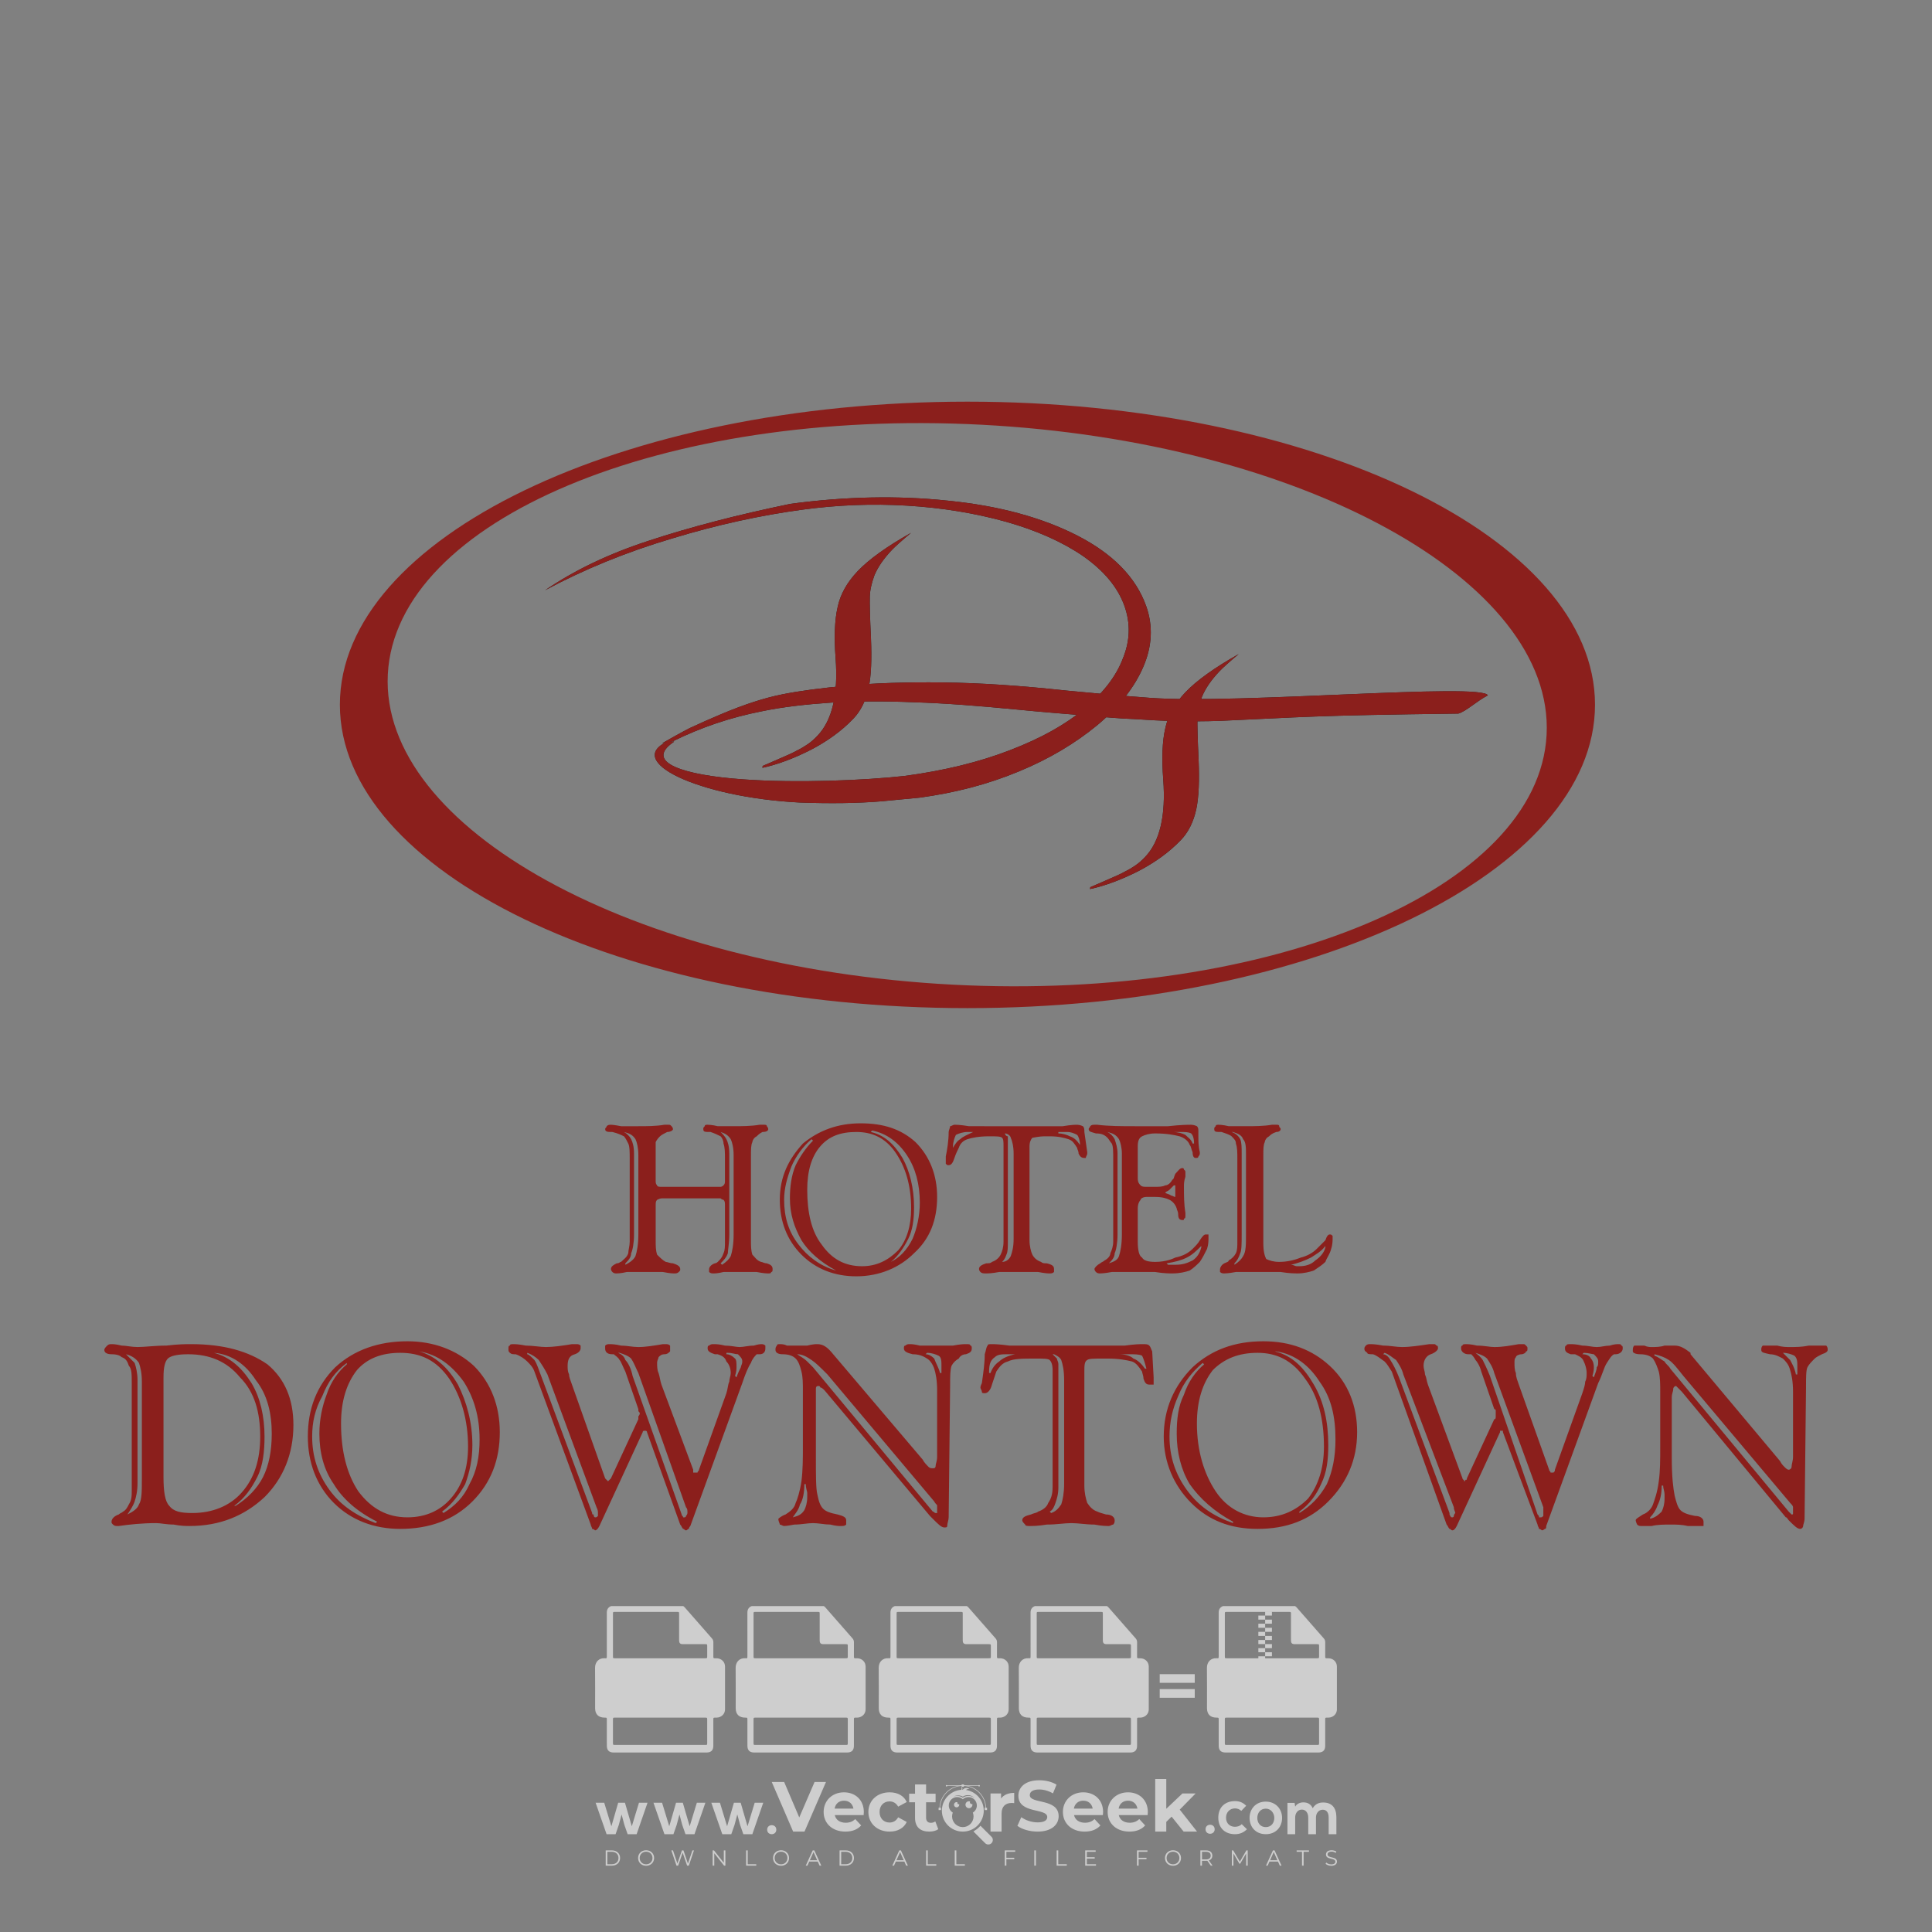 <?xml version="1.0" encoding="iso-8859-1"?>
<!-- Generator: Adobe Illustrator 24.3.0, SVG Export Plug-In . SVG Version: 6.00 Build 0)  -->
<svg version="1.1" id="Layer_1" xmlns="http://www.w3.org/2000/svg" xmlns:xlink="http://www.w3.org/1999/xlink" x="0px" y="0px"
	 viewBox="0 0 500 500" style="enable-background:new 0 0 500 500;" xml:space="preserve">
<rect x="0" y="0" width="500" height="500" fill="#808080" stroke="none"/>
<g id="watermark_1_">
	<g>
		<g id="watermark" style="opacity:0.61;">
			<g>
				<g>
					<g>
						<g>
							<polygon style="fill:#FFFFFF;" points="213.765,461.172 208.204,474.017 205.268,474.017 199.726,461.172 202.938,461.172 
								206.846,470.347 210.81,461.172 							"/>
						</g>
						<g>
							<path style="fill:#FFFFFF;" d="M223.507,469.741h-7.469c0.275,1.23,1.321,1.982,2.826,1.982c1.046,0,1.798-0.312,2.477-0.954
								l1.523,1.651c-0.917,1.046-2.294,1.597-4.074,1.597c-3.413,0-5.634-2.147-5.634-5.083c0-2.954,2.257-5.083,5.267-5.083
								c2.899,0,5.138,1.945,5.138,5.12C223.562,469.191,223.526,469.503,223.507,469.741 M216.002,468.071h4.863
								c-0.202-1.248-1.138-2.055-2.422-2.055C217.139,466.016,216.204,466.805,216.002,468.071"/>
						</g>
						<g>
							<path style="fill:#FFFFFF;" d="M224.735,468.934c0-2.973,2.294-5.083,5.505-5.083c2.074,0,3.707,0.899,4.423,2.514
								l-2.22,1.193c-0.532-0.936-1.321-1.358-2.221-1.358c-1.45,0-2.587,1.009-2.587,2.734c0,1.725,1.138,2.734,2.587,2.734
								c0.899,0,1.688-0.404,2.221-1.358l2.22,1.211c-0.716,1.578-2.349,2.495-4.423,2.495
								C227.029,474.017,224.735,471.907,224.735,468.934"/>
						</g>
						<g>
							<path style="fill:#FFFFFF;" d="M242.828,473.393c-0.587,0.422-1.45,0.624-2.331,0.624c-2.33,0-3.688-1.193-3.688-3.542
								v-4.055h-1.523v-2.202h1.523v-2.404h2.863v2.404h2.459v2.202h-2.459v4.019c0,0.844,0.458,1.303,1.229,1.303
								c0.422,0,0.844-0.128,1.156-0.367L242.828,473.393z"/>
						</g>
					</g>
					<g>
						<path style="fill:#FFFFFF;" d="M262.474,463.997v2.643c-0.238-0.018-0.422-0.037-0.642-0.037
							c-1.578,0-2.624,0.862-2.624,2.753v4.661h-2.863v-9.873h2.734v1.303C259.776,464.493,260.951,463.997,262.474,463.997"/>
					</g>
					<g>
						<path style="fill:#FFFFFF;" d="M263.299,472.53l1.009-2.239c1.083,0.789,2.697,1.339,4.239,1.339
							c1.762,0,2.477-0.587,2.477-1.376c0-2.404-7.469-0.752-7.469-5.524c0-2.184,1.762-4,5.413-4c1.615,0,3.267,0.385,4.459,1.138
							l-0.918,2.257c-1.193-0.679-2.422-1.009-3.56-1.009c-1.761,0-2.44,0.66-2.44,1.468c0,2.367,7.468,0.734,7.468,5.45
							c0,2.147-1.78,3.982-5.45,3.982C266.492,474.017,264.437,473.411,263.299,472.53"/>
					</g>
					<g>
						<path style="fill:#FFFFFF;" d="M285.428,469.741h-7.469c0.275,1.23,1.321,1.982,2.826,1.982c1.046,0,1.798-0.312,2.477-0.954
							l1.523,1.651c-0.918,1.046-2.294,1.597-4.074,1.597c-3.413,0-5.634-2.147-5.634-5.083c0-2.954,2.257-5.083,5.267-5.083
							c2.9,0,5.138,1.945,5.138,5.12C285.484,469.191,285.447,469.503,285.428,469.741 M277.923,468.071h4.863
							c-0.202-1.248-1.138-2.055-2.422-2.055C279.061,466.016,278.125,466.805,277.923,468.071"/>
					</g>
					<g>
						<path style="fill:#FFFFFF;" d="M297.007,469.741h-7.469c0.275,1.23,1.321,1.982,2.826,1.982c1.046,0,1.798-0.312,2.477-0.954
							l1.523,1.651c-0.918,1.046-2.294,1.597-4.074,1.597c-3.413,0-5.634-2.147-5.634-5.083c0-2.954,2.257-5.083,5.267-5.083
							c2.899,0,5.138,1.945,5.138,5.12C297.062,469.191,297.025,469.503,297.007,469.741 M289.501,468.071h4.863
							c-0.202-1.248-1.138-2.055-2.422-2.055C290.639,466.016,289.703,466.805,289.501,468.071"/>
					</g>
					<g>
						<polygon style="fill:#FFFFFF;" points="303.208,470.145 301.831,471.503 301.831,474.017 298.969,474.017 298.969,460.401 
							301.831,460.401 301.831,468.108 306.016,464.144 309.429,464.144 305.318,468.328 309.796,474.017 306.327,474.017 						"/>
					</g>
					<g>
						<path style="fill:#FFFFFF;" d="M256.601,475.359L256.601,475.359l-2.86-2.86c-0.435,0.508-0.953,0.943-1.534,1.284
							c-0.092,0.069-0.186,0.136-0.283,0.199l3.027,3.027c0.456,0.456,1.195,0.456,1.65,0
							C257.057,476.554,257.057,475.815,256.601,475.359"/>
					</g>
					<g>
						<path style="fill:#FFFFFF;" d="M249.984,463.244c0.221-0.173,0.495-0.281,0.797-0.281c0.042,0,0.083,0.002,0.124,0.006
							c-0.214-0.156-0.478-0.249-0.764-0.249c-0.395,0-0.744,0.18-0.981,0.458c-0.051,0-0.1,0.006-0.151,0.008
							c0.039-0.077,0.064-0.162,0.064-0.255c0-0.234-0.143-0.434-0.346-0.519c0.087,0.126,0.138,0.279,0.138,0.445
							c0,0.122-0.031,0.237-0.081,0.341c-2.811,0.201-5.03,2.539-5.03,5.4c0,2.993,2.426,5.42,5.42,5.42
							c2.993,0,5.42-2.426,5.42-5.42C254.595,465.879,252.593,463.635,249.984,463.244 M247.983,464.656
							c0.435,0,0.844,0.112,1.199,0.309c0.374-0.245,0.82-0.387,1.299-0.387c0.711,0,1.348,0.312,1.784,0.806
							c-0.435-0.379-1.004-0.61-1.627-0.61c-0.449,0-0.87,0.12-1.234,0.329c-0.079,0.046-0.156,0.096-0.229,0.15
							c-0.065-0.048-0.133-0.093-0.204-0.134c-0.369-0.219-0.8-0.344-1.26-0.344c-0.3,0-0.588,0.054-0.854,0.152
							C247.196,464.754,247.578,464.656,247.983,464.656 M251.772,469.098c0.115,0.305,0.181,0.634,0.181,0.979
							c0,1.534-1.244,2.777-2.778,2.777c-1.534,0-2.777-1.243-2.777-2.777c0-0.345,0.066-0.674,0.181-0.979
							c-0.62-0.382-1.035-1.064-1.035-1.846c0-1.197,0.971-2.168,2.168-2.168c0.565,0,1.078,0.218,1.463,0.572
							c0.386-0.354,0.899-0.572,1.464-0.572c1.197,0,2.168,0.971,2.168,2.168C252.807,468.034,252.392,468.716,251.772,469.098"/>
					</g>
					<g>
						<path style="fill:#FFFFFF;" d="M251.666,467.061c0,0.497-0.404,0.901-0.901,0.901c-0.497,0-0.901-0.404-0.901-0.901
							s0.404-0.901,0.901-0.901c0.101,0,0.197,0.017,0.287,0.047c-0.03,0.062-0.045,0.132-0.045,0.204
							c0,0.273,0.221,0.494,0.494,0.494c0.05,0,0.099-0.008,0.146-0.022C251.66,466.941,251.666,467,251.666,467.061"/>
					</g>
					<g>
						<path style="fill:#FFFFFF;" d="M248.255,467.061c0,0.376-0.305,0.681-0.681,0.681c-0.376,0-0.681-0.305-0.681-0.681
							s0.305-0.681,0.681-0.681c0.076,0,0.149,0.013,0.217,0.035c-0.023,0.047-0.034,0.1-0.034,0.155
							c0,0.206,0.167,0.374,0.374,0.374c0.038,0,0.075-0.006,0.11-0.017C248.25,466.97,248.255,467.015,248.255,467.061"/>
					</g>
					<g>
						<g>
							<g>
								<rect x="242.908" y="467.83" style="fill:#FFFFFF;" width="0.616" height="0.616"/>
							</g>
							<g>
								<rect x="254.827" y="467.83" style="fill:#FFFFFF;" width="0.616" height="0.616"/>
							</g>
							<g>
								<path style="fill:#FFFFFF;" d="M255.205,468.082h-0.14c0-3.248-2.642-5.89-5.89-5.89c-3.248,0-5.89,2.642-5.89,5.89h-0.14
									c0-1.611,0.627-3.125,1.766-4.264c1.139-1.139,2.653-1.766,4.264-1.766c1.611,0,3.125,0.627,4.264,1.766
									C254.578,464.957,255.205,466.471,255.205,468.082"/>
							</g>
						</g>
						<g>
							<rect x="248.868" y="461.814" style="fill:#FFFFFF;" width="0.616" height="0.616"/>
						</g>
						<g>
							<rect x="244.95" y="462.052" style="fill:#FFFFFF;" width="8.45" height="0.14"/>
						</g>
						<g>
							<path style="fill:#FFFFFF;" d="M245.174,462.15c0,0.108-0.088,0.196-0.196,0.196c-0.108,0-0.196-0.088-0.196-0.196
								c0-0.108,0.088-0.196,0.196-0.196C245.086,461.954,245.174,462.042,245.174,462.15"/>
						</g>
						<g>
							<path style="fill:#FFFFFF;" d="M253.596,462.15c0,0.108-0.088,0.196-0.196,0.196c-0.108,0-0.196-0.088-0.196-0.196
								c0-0.108,0.088-0.196,0.196-0.196C253.509,461.954,253.596,462.042,253.596,462.15"/>
						</g>
					</g>
				</g>
				<g>
					<path style="fill:#FFFFFF;" d="M314.356,473.409c0,1.559-2.364,1.559-2.364,0C311.993,471.851,314.356,471.851,314.356,473.409
						z"/>
				</g>
				<g>
					<g>
						<g>
							<path style="fill:#FFFFFF;" d="M161.739,466.549l1.772,6.088l1.855-6.088h2.215l-2.823,8.14h-2.33l-0.837-2.396l-0.722-2.708
								l-0.722,2.708l-0.837,2.396h-2.33l-2.839-8.14h2.231l1.855,6.088l1.756-6.088H161.739z"/>
						</g>
						<g>
							<path style="fill:#FFFFFF;" d="M176.713,466.549l1.772,6.088l1.855-6.088h2.215l-2.823,8.14h-2.33l-0.837-2.396l-0.722-2.708
								l-0.722,2.708l-0.837,2.396h-2.33l-2.839-8.14h2.231l1.855,6.088l1.756-6.088H176.713z"/>
						</g>
						<g>
							<path style="fill:#FFFFFF;" d="M191.687,466.549l1.772,6.088l1.855-6.088h2.215l-2.823,8.14h-2.33l-0.837-2.396l-0.722-2.708
								l-0.722,2.708l-0.837,2.396h-2.33l-2.839-8.14h2.231l1.855,6.088l1.756-6.088H191.687z"/>
						</g>
					</g>
					<g>
						<path style="fill:#FFFFFF;" d="M200.908,473.52c0,1.559-2.364,1.559-2.364,0C198.545,471.962,200.908,471.962,200.908,473.52z
							"/>
					</g>
					<g>
						<path style="fill:#FFFFFF;" d="M322.71,473.409c-0.935,0.919-1.919,1.28-3.117,1.28c-2.346,0-4.3-1.411-4.3-4.282
							s1.953-4.284,4.3-4.284c1.149,0,2.035,0.329,2.921,1.199l-1.264,1.329c-0.476-0.428-1.066-0.64-1.623-0.64
							c-1.346,0-2.33,0.985-2.33,2.396c0,1.542,1.05,2.362,2.297,2.362c0.64,0,1.28-0.18,1.772-0.672L322.71,473.409z"/>
					</g>
					<g>
						<path style="fill:#FFFFFF;" d="M331.805,470.472c0,2.33-1.591,4.217-4.217,4.217c-2.626,0-4.201-1.887-4.201-4.217
							c0-2.314,1.609-4.217,4.185-4.217C330.149,466.255,331.805,468.158,331.805,470.472z M325.389,470.472
							c0,1.231,0.739,2.38,2.199,2.38c1.46,0,2.199-1.149,2.199-2.38c0-1.215-0.854-2.396-2.199-2.396
							C326.144,468.077,325.389,469.258,325.389,470.472z"/>
					</g>
					<g>
						<path style="fill:#FFFFFF;" d="M338.572,474.689v-4.332c0-1.068-0.559-2.035-1.658-2.035c-1.082,0-1.722,0.967-1.722,2.035
							v4.332h-2.003v-8.107h1.855l0.148,0.985c0.426-0.82,1.362-1.116,2.133-1.116c0.969,0,1.937,0.394,2.396,1.51
							c0.723-1.149,1.658-1.478,2.708-1.478c2.297,0,3.43,1.412,3.43,3.84v4.365h-2.003v-4.365c0-1.066-0.442-1.97-1.526-1.97
							c-1.082,0-1.756,0.935-1.756,2.003v4.332H338.572z"/>
					</g>
				</g>
			</g>
		</g>
		<g style="opacity:0.61;">
			<g>
				<g>
					<path style="fill:#FFFFFF;" d="M345.988,431.299c-0.006-1.224-0.959-2.121-2.189-2.14c-0.924-0.014-0.832,0.12-0.834-0.867
						c-0.003-1.097-0.007-2.194,0.003-3.292c0.003-0.379-0.112-0.691-0.362-0.976c-2.342-2.668-4.678-5.342-7.019-8.011
						c-0.12-0.137-0.275-0.244-0.414-0.366c-6.214,0-12.427,0-18.641,0c-0.794,0.293-1.14,0.868-1.138,1.709
						c0.01,3.748,0.004,7.496,0.004,11.243c0,0.556-0.003,0.589-0.55,0.551c-1.497-0.102-2.516,0.986-2.497,2.492
						c0.044,3.476,0.013,6.953,0.014,10.429c0.001,1.58,0.867,2.443,2.45,2.449c0.582,0.002,0.582,0.002,0.582,0.6
						c0,2.219-0.001,4.438,0.001,6.657c0.001,1.192,0.58,1.771,1.768,1.771c8.013,0.001,16.027,0.001,24.04,0
						c1.168,0,1.755-0.583,1.757-1.745c0.002-2.256,0-4.512,0.001-6.768c0-0.512,0.002-0.511,0.52-0.515
						c0.271-0.002,0.541,0.008,0.809-0.058c0.996-0.246,1.69-1.044,1.694-2.069C346.003,438.696,346.005,434.997,345.988,431.299z
						 M317.537,417.162c5.337,0,10.674,0,16.01,0c0.548,0,0.554,0.007,0.554,0.561c0.001,2.243-0.001,4.486,0.001,6.73
						c0.001,0.811,0.249,1.059,1.06,1.059c1.91,0.001,3.821,0,5.731,0.001c0.458,0,0.479,0.021,0.481,0.483
						c0.003,0.887,0.002,1.775,0,2.662c-0.001,0.477-0.024,0.498-0.504,0.499c-3.895,0.001-7.79,0-11.684,0
						c-3.882,0-7.765,0-11.647,0c-0.55,0-0.552-0.001-0.552-0.561c-0.001-3.624-0.001-7.247,0-10.871
						C316.987,417.166,316.991,417.162,317.537,417.162z M340.822,451.579c-3.883,0.001-7.766,0-11.65,0c-3.871,0-7.742,0-11.613,0
						c-0.572,0-0.574-0.002-0.574-0.579c-0.001-1.997-0.001-3.994,0.001-5.991c0-0.464,0.023-0.486,0.478-0.487
						c7.803-0.001,15.607-0.001,23.41,0c0.478,0,0.499,0.02,0.499,0.503c0.002,1.997,0.001,3.994,0,5.991
						C341.375,451.574,341.37,451.579,340.822,451.579z"/>
				</g>
				<g>
					<g>
						<rect x="327.418" y="417.053" style="fill:#FFFFFF;" width="1.757" height="1.054"/>
					</g>
					<g>
						<rect x="325.662" y="418.107" style="fill:#FFFFFF;" width="1.757" height="1.054"/>
					</g>
					<g>
						<rect x="327.418" y="419.161" style="fill:#FFFFFF;" width="1.757" height="1.054"/>
					</g>
					<g>
						<rect x="325.662" y="420.215" style="fill:#FFFFFF;" width="1.757" height="1.054"/>
					</g>
					<g>
						<rect x="327.418" y="421.269" style="fill:#FFFFFF;" width="1.757" height="1.054"/>
					</g>
					<g>
						<rect x="325.662" y="422.323" style="fill:#FFFFFF;" width="1.757" height="1.054"/>
					</g>
					<g>
						<rect x="327.418" y="423.378" style="fill:#FFFFFF;" width="1.757" height="1.054"/>
					</g>
					<g>
						<rect x="325.662" y="424.432" style="fill:#FFFFFF;" width="1.757" height="1.054"/>
					</g>
					<g>
						<rect x="327.418" y="425.486" style="fill:#FFFFFF;" width="1.757" height="1.054"/>
					</g>
					<g>
						<rect x="325.662" y="426.54" style="fill:#FFFFFF;" width="1.757" height="1.054"/>
					</g>
					<g>
						<rect x="327.418" y="427.594" style="fill:#FFFFFF;" width="1.757" height="1.054"/>
					</g>
					<g>
						<rect x="325.662" y="428.648" style="fill:#FFFFFF;" width="1.757" height="1.054"/>
					</g>
				</g>
			</g>
			<g>
				<path style="fill:#FFFFFF;" d="M187.637,431.299c-0.006-1.224-0.959-2.121-2.189-2.14c-0.924-0.014-0.832,0.12-0.834-0.867
					c-0.003-1.097-0.007-2.194,0.003-3.292c0.003-0.379-0.112-0.691-0.362-0.976c-2.342-2.668-4.678-5.342-7.019-8.011
					c-0.12-0.137-0.275-0.244-0.414-0.366c-6.214,0-12.427,0-18.641,0c-0.794,0.293-1.14,0.868-1.138,1.709
					c0.01,3.748,0.004,7.496,0.004,11.243c0,0.556-0.003,0.589-0.55,0.551c-1.497-0.102-2.516,0.986-2.497,2.492
					c0.044,3.476,0.013,6.953,0.014,10.429c0.001,1.58,0.867,2.443,2.45,2.449c0.582,0.002,0.582,0.002,0.582,0.6
					c0,2.219-0.001,4.438,0.001,6.657c0.001,1.192,0.58,1.771,1.768,1.771c8.013,0.001,16.027,0.001,24.04,0
					c1.168,0,1.755-0.583,1.757-1.745c0.002-2.256,0-4.512,0.001-6.768c0-0.512,0.002-0.511,0.52-0.515
					c0.271-0.002,0.541,0.008,0.809-0.058c0.996-0.246,1.69-1.044,1.694-2.069C187.652,438.696,187.655,434.997,187.637,431.299z
					 M159.187,417.162c5.337,0,10.674,0,16.01,0c0.548,0,0.554,0.007,0.554,0.561c0.001,2.243-0.001,4.486,0.001,6.73
					c0.001,0.811,0.249,1.059,1.06,1.059c1.91,0.001,3.821,0,5.731,0.001c0.458,0,0.479,0.021,0.481,0.483
					c0.003,0.887,0.002,1.775,0,2.662c-0.001,0.477-0.024,0.498-0.504,0.499c-3.895,0.001-7.79,0-11.684,0
					c-3.882,0-7.765,0-11.647,0c-0.55,0-0.552-0.001-0.552-0.561c-0.001-3.624-0.001-7.247,0-10.871
					C158.636,417.166,158.64,417.162,159.187,417.162z M182.472,451.579c-3.883,0.001-7.766,0-11.65,0c-3.871,0-7.742,0-11.613,0
					c-0.572,0-0.574-0.002-0.574-0.579c-0.001-1.997-0.001-3.994,0.001-5.991c0-0.464,0.023-0.486,0.478-0.487
					c7.803-0.001,15.607-0.001,23.41,0c0.478,0,0.499,0.02,0.499,0.503c0.002,1.997,0.001,3.994,0,5.991
					C183.024,451.574,183.019,451.579,182.472,451.579z"/>
			</g>
			<g>
				<path style="fill:#FFFFFF;" d="M159.779,440.669v-7.897h2.779c0.375,0,0.726,0.061,1.053,0.182
					c0.327,0.121,0.612,0.292,0.855,0.513c0.242,0.221,0.434,0.483,0.573,0.789c0.14,0.305,0.21,0.642,0.21,1.009
					c0,0.375-0.07,0.715-0.21,1.02c-0.14,0.305-0.331,0.568-0.573,0.789c-0.243,0.221-0.528,0.392-0.855,0.513
					c-0.327,0.121-0.678,0.182-1.053,0.182h-1.29v2.901H159.779z M162.58,436.356c0.39,0,0.684-0.111,0.882-0.331
					c0.199-0.22,0.298-0.474,0.298-0.761c0-0.14-0.024-0.276-0.072-0.408c-0.048-0.132-0.121-0.248-0.221-0.347
					c-0.099-0.099-0.223-0.178-0.37-0.237c-0.147-0.059-0.32-0.089-0.518-0.089h-1.312v2.173H162.58z"/>
				<path style="fill:#FFFFFF;" d="M166.308,432.771h1.731l3.177,5.294h0.088l-0.088-1.522v-3.772h1.478v7.897h-1.566l-3.353-5.592
					h-0.088l0.088,1.522v4.07h-1.467V432.771z"/>
				<path style="fill:#FFFFFF;" d="M177.922,436.334h3.872c0.022,0.089,0.04,0.195,0.055,0.32c0.014,0.125,0.022,0.25,0.022,0.375
					c0,0.507-0.077,0.985-0.231,1.434c-0.154,0.449-0.397,0.849-0.728,1.202c-0.353,0.375-0.776,0.666-1.268,0.871
					c-0.493,0.206-1.055,0.309-1.688,0.309c-0.574,0-1.114-0.103-1.622-0.309c-0.507-0.206-0.948-0.492-1.323-0.86
					c-0.375-0.367-0.673-0.803-0.894-1.307c-0.221-0.504-0.331-1.053-0.331-1.649c0-0.595,0.11-1.145,0.331-1.649
					c0.221-0.504,0.518-0.939,0.894-1.307c0.375-0.367,0.816-0.654,1.323-0.86c0.507-0.206,1.048-0.309,1.622-0.309
					c0.64,0,1.211,0.11,1.715,0.331c0.504,0.221,0.935,0.526,1.296,0.915l-1.025,1.004c-0.258-0.272-0.544-0.48-0.861-0.623
					c-0.316-0.143-0.695-0.215-1.136-0.215c-0.361,0-0.703,0.065-1.026,0.193c-0.324,0.129-0.607,0.311-0.85,0.546
					c-0.242,0.235-0.436,0.52-0.579,0.855c-0.143,0.335-0.215,0.708-0.215,1.119c0,0.412,0.072,0.785,0.215,1.12
					c0.143,0.335,0.338,0.62,0.584,0.855c0.246,0.235,0.531,0.418,0.855,0.546c0.323,0.129,0.669,0.193,1.037,0.193
					c0.419,0,0.773-0.061,1.064-0.182c0.29-0.121,0.538-0.278,0.744-0.469c0.148-0.132,0.275-0.3,0.381-0.502
					c0.106-0.202,0.189-0.428,0.248-0.678h-2.482V436.334z"/>
			</g>
			<g>
				<path style="fill:#FFFFFF;" d="M224.019,431.299c-0.006-1.224-0.959-2.121-2.189-2.14c-0.924-0.014-0.832,0.12-0.834-0.867
					c-0.003-1.097-0.007-2.194,0.003-3.292c0.003-0.379-0.112-0.691-0.362-0.976c-2.342-2.668-4.678-5.342-7.019-8.011
					c-0.12-0.137-0.275-0.244-0.414-0.366c-6.214,0-12.427,0-18.641,0c-0.794,0.293-1.14,0.868-1.138,1.709
					c0.01,3.748,0.004,7.496,0.004,11.243c0,0.556-0.003,0.589-0.55,0.551c-1.497-0.102-2.516,0.986-2.497,2.492
					c0.044,3.476,0.013,6.953,0.014,10.429c0.001,1.58,0.867,2.443,2.45,2.449c0.582,0.002,0.582,0.002,0.582,0.6
					c0,2.219-0.001,4.438,0.001,6.657c0.001,1.192,0.58,1.771,1.768,1.771c8.013,0.001,16.027,0.001,24.04,0
					c1.168,0,1.755-0.583,1.757-1.745c0.002-2.256,0-4.512,0.001-6.768c0-0.512,0.002-0.511,0.52-0.515
					c0.271-0.002,0.541,0.008,0.809-0.058c0.997-0.246,1.69-1.044,1.694-2.069C224.034,438.696,224.036,434.997,224.019,431.299z
					 M195.568,417.162c5.337,0,10.674,0,16.01,0c0.548,0,0.554,0.007,0.554,0.561c0.001,2.243-0.001,4.486,0.001,6.73
					c0.001,0.811,0.249,1.059,1.06,1.059c1.91,0.001,3.821,0,5.731,0.001c0.458,0,0.479,0.021,0.481,0.483
					c0.003,0.887,0.002,1.775,0,2.662c-0.001,0.477-0.024,0.498-0.504,0.499c-3.895,0.001-7.79,0-11.684,0
					c-3.882,0-7.765,0-11.647,0c-0.55,0-0.552-0.001-0.552-0.561c-0.001-3.624-0.001-7.247,0-10.871
					C195.018,417.166,195.022,417.162,195.568,417.162z M218.854,451.579c-3.883,0.001-7.766,0-11.65,0c-3.871,0-7.742,0-11.613,0
					c-0.572,0-0.574-0.002-0.574-0.579c-0.001-1.997-0.001-3.994,0.001-5.991c0-0.464,0.023-0.486,0.478-0.487
					c7.803-0.001,15.607-0.001,23.41,0c0.478,0,0.499,0.02,0.499,0.503c0.002,1.997,0.001,3.994,0,5.991
					C219.406,451.574,219.401,451.579,218.854,451.579z"/>
			</g>
			<g>
				<path style="fill:#FFFFFF;" d="M205.111,432.771h1.699l2.967,7.897h-1.644l-0.651-1.886h-3.044l-0.651,1.886h-1.643
					L205.111,432.771z M206.997,437.415l-0.706-1.974l-0.287-0.96h-0.088l-0.287,0.96l-0.706,1.974H206.997z"/>
				<path style="fill:#FFFFFF;" d="M211.331,434.536c-0.125,0-0.245-0.024-0.359-0.072c-0.114-0.048-0.213-0.114-0.298-0.199
					c-0.084-0.084-0.151-0.182-0.198-0.292c-0.048-0.11-0.072-0.232-0.072-0.364s0.024-0.254,0.072-0.364
					c0.048-0.11,0.114-0.208,0.198-0.292c0.084-0.084,0.184-0.151,0.298-0.198c0.114-0.048,0.233-0.072,0.359-0.072
					c0.257,0,0.478,0.09,0.662,0.27c0.184,0.181,0.276,0.399,0.276,0.656s-0.092,0.476-0.276,0.656
					C211.809,434.446,211.589,434.536,211.331,434.536z M210.615,440.669v-5.404h1.445v5.404H210.615z"/>
			</g>
			<g>
				<path style="fill:#FFFFFF;" d="M261.044,431.299c-0.006-1.224-0.959-2.121-2.189-2.14c-0.924-0.014-0.832,0.12-0.834-0.867
					c-0.003-1.097-0.007-2.194,0.003-3.292c0.003-0.379-0.112-0.691-0.362-0.976c-2.342-2.668-4.678-5.342-7.019-8.011
					c-0.12-0.137-0.275-0.244-0.414-0.366c-6.214,0-12.427,0-18.641,0c-0.794,0.293-1.14,0.868-1.138,1.709
					c0.01,3.748,0.004,7.496,0.004,11.243c0,0.556-0.003,0.589-0.55,0.551c-1.497-0.102-2.516,0.986-2.497,2.492
					c0.044,3.476,0.013,6.953,0.014,10.429c0.001,1.58,0.867,2.443,2.45,2.449c0.582,0.002,0.582,0.002,0.582,0.6
					c0,2.219-0.001,4.438,0.001,6.657c0.001,1.192,0.58,1.771,1.768,1.771c8.013,0.001,16.027,0.001,24.04,0
					c1.168,0,1.755-0.583,1.757-1.745c0.002-2.256,0-4.512,0.001-6.768c0-0.512,0.002-0.511,0.52-0.515
					c0.271-0.002,0.541,0.008,0.809-0.058c0.996-0.246,1.69-1.044,1.694-2.069C261.059,438.696,261.061,434.997,261.044,431.299z
					 M232.593,417.162c5.337,0,10.674,0,16.01,0c0.548,0,0.554,0.007,0.554,0.561c0.001,2.243-0.001,4.486,0.001,6.73
					c0.001,0.811,0.249,1.059,1.06,1.059c1.91,0.001,3.821,0,5.731,0.001c0.458,0,0.479,0.021,0.481,0.483
					c0.003,0.887,0.002,1.775,0,2.662c-0.001,0.477-0.024,0.498-0.504,0.499c-3.895,0.001-7.79,0-11.684,0
					c-3.882,0-7.765,0-11.647,0c-0.55,0-0.552-0.001-0.552-0.561c-0.001-3.624-0.001-7.247,0-10.871
					C232.042,417.166,232.047,417.162,232.593,417.162z M255.878,451.579c-3.883,0.001-7.766,0-11.65,0c-3.871,0-7.742,0-11.613,0
					c-0.572,0-0.574-0.002-0.574-0.579c-0.001-1.997-0.001-3.994,0.001-5.991c0-0.464,0.023-0.486,0.478-0.487
					c7.803-0.001,15.607-0.001,23.41,0c0.478,0,0.499,0.02,0.499,0.503c0.002,1.997,0.001,3.994,0,5.991
					C256.431,451.574,256.426,451.579,255.878,451.579z"/>
			</g>
			<g>
				<path style="fill:#FFFFFF;" d="M236.361,440.845c-0.338,0-0.662-0.048-0.971-0.143c-0.309-0.095-0.592-0.239-0.849-0.43
					c-0.257-0.191-0.481-0.425-0.673-0.7c-0.191-0.276-0.342-0.597-0.452-0.965l1.401-0.551c0.103,0.397,0.283,0.726,0.54,0.987
					c0.257,0.261,0.596,0.392,1.015,0.392c0.154,0,0.303-0.02,0.447-0.061c0.143-0.04,0.272-0.099,0.386-0.176
					s0.204-0.175,0.27-0.292c0.066-0.118,0.099-0.254,0.099-0.408c0-0.147-0.026-0.279-0.077-0.397
					c-0.051-0.117-0.138-0.227-0.259-0.331c-0.121-0.103-0.28-0.202-0.475-0.298c-0.195-0.095-0.435-0.195-0.722-0.298l-0.485-0.176
					c-0.213-0.073-0.429-0.173-0.645-0.298c-0.217-0.125-0.413-0.276-0.59-0.452c-0.177-0.176-0.322-0.384-0.436-0.623
					c-0.114-0.239-0.171-0.509-0.171-0.81c0-0.309,0.06-0.597,0.182-0.866c0.121-0.268,0.294-0.503,0.518-0.706
					c0.224-0.202,0.492-0.36,0.805-0.474s0.66-0.171,1.042-0.171c0.397,0,0.74,0.053,1.031,0.16
					c0.291,0.107,0.537,0.243,0.739,0.408c0.202,0.165,0.366,0.348,0.491,0.546c0.125,0.199,0.217,0.386,0.276,0.563l-1.312,0.551
					c-0.074-0.221-0.208-0.419-0.402-0.596c-0.195-0.176-0.462-0.265-0.8-0.265c-0.324,0-0.592,0.075-0.805,0.226
					c-0.213,0.151-0.32,0.348-0.32,0.59c0,0.235,0.103,0.436,0.309,0.601c0.206,0.165,0.533,0.325,0.982,0.48l0.497,0.165
					c0.316,0.111,0.605,0.237,0.866,0.381c0.261,0.143,0.485,0.314,0.673,0.513c0.187,0.199,0.331,0.425,0.43,0.678
					c0.1,0.254,0.149,0.546,0.149,0.877c0,0.412-0.083,0.767-0.248,1.064c-0.165,0.298-0.377,0.542-0.634,0.734
					c-0.258,0.191-0.548,0.335-0.872,0.43C236.986,440.797,236.67,440.845,236.361,440.845z"/>
				<path style="fill:#FFFFFF;" d="M239.516,432.771h1.61l1.633,4.754l0.287,1.015h0.088l0.309-1.015l1.699-4.754h1.61l-2.879,7.897
					h-1.566L239.516,432.771z"/>
				<path style="fill:#FFFFFF;" d="M251.097,436.334h3.871c0.022,0.089,0.04,0.195,0.055,0.32c0.015,0.125,0.023,0.25,0.023,0.375
					c0,0.507-0.078,0.985-0.232,1.434c-0.154,0.449-0.397,0.849-0.728,1.202c-0.353,0.375-0.775,0.666-1.268,0.871
					c-0.493,0.206-1.055,0.309-1.688,0.309c-0.574,0-1.114-0.103-1.621-0.309c-0.507-0.206-0.949-0.492-1.324-0.86
					c-0.375-0.367-0.673-0.803-0.894-1.307c-0.22-0.504-0.331-1.053-0.331-1.649c0-0.595,0.11-1.145,0.331-1.649
					c0.221-0.504,0.518-0.939,0.894-1.307c0.375-0.367,0.816-0.654,1.324-0.86c0.507-0.206,1.047-0.309,1.621-0.309
					c0.64,0,1.211,0.11,1.715,0.331c0.504,0.221,0.936,0.526,1.296,0.915l-1.026,1.004c-0.257-0.272-0.544-0.48-0.861-0.623
					c-0.316-0.143-0.694-0.215-1.136-0.215c-0.36,0-0.702,0.065-1.026,0.193c-0.323,0.129-0.607,0.311-0.849,0.546
					c-0.243,0.235-0.436,0.52-0.579,0.855c-0.143,0.335-0.215,0.708-0.215,1.119c0,0.412,0.072,0.785,0.215,1.12
					c0.143,0.335,0.338,0.62,0.585,0.855c0.246,0.235,0.531,0.418,0.854,0.546c0.324,0.129,0.669,0.193,1.037,0.193
					c0.419,0,0.774-0.061,1.064-0.182c0.29-0.121,0.539-0.278,0.745-0.469c0.147-0.132,0.274-0.3,0.38-0.502
					c0.107-0.202,0.189-0.428,0.248-0.678h-2.482V436.334z"/>
			</g>
			<g>
				<path style="fill:#FFFFFF;" d="M297.3,431.299c-0.006-1.224-0.959-2.121-2.189-2.14c-0.924-0.014-0.832,0.12-0.834-0.867
					c-0.003-1.097-0.007-2.194,0.003-3.292c0.003-0.379-0.112-0.691-0.362-0.976c-2.342-2.668-4.678-5.342-7.019-8.011
					c-0.12-0.137-0.275-0.244-0.414-0.366c-6.214,0-12.427,0-18.641,0c-0.794,0.293-1.14,0.868-1.138,1.709
					c0.01,3.748,0.004,7.496,0.004,11.243c0,0.556-0.003,0.589-0.55,0.551c-1.497-0.102-2.516,0.986-2.497,2.492
					c0.044,3.476,0.013,6.953,0.014,10.429c0.001,1.58,0.867,2.443,2.45,2.449c0.582,0.002,0.582,0.002,0.582,0.6
					c0,2.219-0.001,4.438,0.001,6.657c0.001,1.192,0.58,1.771,1.768,1.771c8.013,0.001,16.027,0.001,24.04,0
					c1.168,0,1.755-0.583,1.757-1.745c0.002-2.256,0-4.512,0.001-6.768c0-0.512,0.002-0.511,0.52-0.515
					c0.271-0.002,0.541,0.008,0.809-0.058c0.996-0.246,1.69-1.044,1.694-2.069C297.315,438.696,297.318,434.997,297.3,431.299z
					 M268.85,417.162c5.337,0,10.674,0,16.01,0c0.548,0,0.554,0.007,0.554,0.561c0.001,2.243-0.001,4.486,0.001,6.73
					c0.001,0.811,0.249,1.059,1.06,1.059c1.91,0.001,3.821,0,5.731,0.001c0.458,0,0.479,0.021,0.481,0.483
					c0.003,0.887,0.002,1.775,0,2.662c-0.001,0.477-0.024,0.498-0.504,0.499c-3.895,0.001-7.79,0-11.684,0
					c-3.882,0-7.765,0-11.647,0c-0.55,0-0.552-0.001-0.552-0.561c-0.001-3.624-0.001-7.247,0-10.871
					C268.299,417.166,268.303,417.162,268.85,417.162z M292.135,451.579c-3.883,0.001-7.766,0-11.65,0c-3.871,0-7.742,0-11.613,0
					c-0.572,0-0.574-0.002-0.574-0.579c-0.001-1.997-0.001-3.994,0.001-5.991c0-0.464,0.023-0.486,0.478-0.487
					c7.803-0.001,15.607-0.001,23.41,0c0.478,0,0.499,0.02,0.499,0.503c0.001,1.997,0.001,3.994,0,5.991
					C292.687,451.574,292.682,451.579,292.135,451.579z"/>
			</g>
			<g>
				<path style="fill:#FFFFFF;" d="M272.966,434.183v1.831h3.165v1.412h-3.165v1.831h3.518v1.412h-5.007v-7.897h5.007v1.412H272.966
					z"/>
				<path style="fill:#FFFFFF;" d="M277.852,440.669v-7.897h2.779c0.375,0,0.726,0.061,1.053,0.182
					c0.327,0.121,0.612,0.292,0.855,0.513c0.243,0.221,0.434,0.483,0.574,0.789c0.14,0.305,0.209,0.642,0.209,1.009
					c0,0.375-0.07,0.715-0.209,1.02c-0.14,0.305-0.331,0.568-0.574,0.789c-0.243,0.221-0.528,0.392-0.855,0.513
					c-0.327,0.121-0.678,0.182-1.053,0.182h-1.29v2.901H277.852z M280.653,436.356c0.389,0,0.684-0.111,0.882-0.331
					c0.199-0.22,0.298-0.474,0.298-0.761c0-0.14-0.024-0.276-0.072-0.408c-0.048-0.132-0.121-0.248-0.221-0.347
					c-0.099-0.099-0.222-0.178-0.37-0.237c-0.147-0.059-0.32-0.089-0.518-0.089h-1.312v2.173H280.653z"/>
				<path style="fill:#FFFFFF;" d="M286.797,440.845c-0.338,0-0.662-0.048-0.971-0.143c-0.309-0.095-0.592-0.239-0.849-0.43
					c-0.257-0.191-0.482-0.425-0.673-0.7c-0.191-0.276-0.342-0.597-0.452-0.965l1.401-0.551c0.103,0.397,0.283,0.726,0.541,0.987
					c0.257,0.261,0.595,0.392,1.015,0.392c0.154,0,0.303-0.02,0.447-0.061c0.143-0.04,0.272-0.099,0.386-0.176
					c0.114-0.077,0.204-0.175,0.27-0.292c0.066-0.118,0.1-0.254,0.1-0.408c0-0.147-0.026-0.279-0.077-0.397
					c-0.051-0.117-0.138-0.227-0.259-0.331c-0.121-0.103-0.279-0.202-0.474-0.298c-0.195-0.095-0.436-0.195-0.723-0.298
					l-0.485-0.176c-0.213-0.073-0.428-0.173-0.645-0.298c-0.217-0.125-0.414-0.276-0.59-0.452c-0.176-0.176-0.322-0.384-0.436-0.623
					c-0.114-0.239-0.171-0.509-0.171-0.81c0-0.309,0.061-0.597,0.182-0.866c0.121-0.268,0.294-0.503,0.518-0.706
					c0.224-0.202,0.493-0.36,0.805-0.474c0.312-0.114,0.66-0.171,1.042-0.171c0.397,0,0.741,0.053,1.031,0.16
					c0.29,0.107,0.537,0.243,0.739,0.408c0.202,0.165,0.365,0.348,0.491,0.546c0.125,0.199,0.217,0.386,0.276,0.563l-1.312,0.551
					c-0.074-0.221-0.208-0.419-0.403-0.596c-0.195-0.176-0.462-0.265-0.799-0.265c-0.324,0-0.592,0.075-0.805,0.226
					c-0.213,0.151-0.32,0.348-0.32,0.59c0,0.235,0.103,0.436,0.309,0.601c0.206,0.165,0.533,0.325,0.982,0.48l0.496,0.165
					c0.316,0.111,0.605,0.237,0.866,0.381c0.261,0.143,0.485,0.314,0.673,0.513c0.187,0.199,0.331,0.425,0.43,0.678
					c0.099,0.254,0.149,0.546,0.149,0.877c0,0.412-0.083,0.767-0.248,1.064c-0.165,0.298-0.377,0.542-0.634,0.734
					c-0.258,0.191-0.548,0.335-0.872,0.43C287.422,440.797,287.105,440.845,286.797,440.845z"/>
			</g>
			<g>
				<path style="fill:#FFFFFF;" d="M321.394,439.168l4.004-4.985h-3.827v-1.412h5.559v1.5l-3.96,4.985h4.004v1.412h-5.779V439.168z"
					/>
				<path style="fill:#FFFFFF;" d="M328.409,432.771h1.489v7.897h-1.489V432.771z"/>
				<path style="fill:#FFFFFF;" d="M331.486,440.669v-7.897h2.779c0.375,0,0.726,0.061,1.053,0.182
					c0.327,0.121,0.612,0.292,0.855,0.513s0.434,0.483,0.574,0.789c0.14,0.305,0.209,0.642,0.209,1.009
					c0,0.375-0.07,0.715-0.209,1.02c-0.14,0.305-0.331,0.568-0.574,0.789c-0.243,0.221-0.528,0.392-0.855,0.513
					c-0.327,0.121-0.678,0.182-1.053,0.182h-1.29v2.901H331.486z M334.288,436.356c0.389,0,0.684-0.111,0.882-0.331
					c0.199-0.22,0.298-0.474,0.298-0.761c0-0.14-0.024-0.276-0.072-0.408c-0.048-0.132-0.121-0.248-0.221-0.347
					c-0.099-0.099-0.222-0.178-0.37-0.237c-0.147-0.059-0.32-0.089-0.518-0.089h-1.312v2.173H334.288z"/>
			</g>
		</g>
		<g style="opacity:0.61;">
			<path style="fill:#FFFFFF;" d="M300.133,433.27h9.067v2.242h-9.067V433.27z M300.133,437.136h9.067v2.243h-9.067V437.136z"/>
		</g>
	</g>
	<g style="opacity:0.61;">
		<path style="fill:#FFFFFF;" d="M156.756,478.878h1.607c1.263,0,2.114,0.812,2.114,1.974c0,1.161-0.851,1.973-2.114,1.973h-1.607
			V478.878z M158.34,482.464c1.049,0,1.725-0.665,1.725-1.612c0-0.947-0.677-1.613-1.725-1.613h-1.167v3.225H158.34z"/>
		<path style="fill:#FFFFFF;" d="M165.139,480.851c0-1.15,0.879-2.007,2.075-2.007c1.184,0,2.069,0.851,2.069,2.007
			c0,1.156-0.885,2.007-2.069,2.007C166.019,482.858,165.139,482.002,165.139,480.851z M168.866,480.851
			c0-0.942-0.705-1.635-1.652-1.635c-0.953,0-1.663,0.693-1.663,1.635c0,0.941,0.71,1.635,1.663,1.635
			C168.162,482.486,168.866,481.793,168.866,480.851z"/>
		<path style="fill:#FFFFFF;" d="M179.596,478.878l-1.331,3.947h-0.44l-1.156-3.366l-1.161,3.366h-0.434l-1.331-3.947h0.429
			l1.139,3.394l1.178-3.394h0.389l1.161,3.411l1.156-3.411H179.596z"/>
		<path style="fill:#FFFFFF;" d="M187.731,478.878v3.947h-0.344l-2.537-3.202v3.202h-0.417v-3.947h0.344l2.543,3.203v-3.203H187.731
			z"/>
		<path style="fill:#FFFFFF;" d="M193.093,478.878h0.417v3.586h2.21v0.361h-2.627V478.878z"/>
		<path style="fill:#FFFFFF;" d="M200.061,480.851c0-1.15,0.879-2.007,2.075-2.007c1.184,0,2.069,0.851,2.069,2.007
			c0,1.156-0.885,2.007-2.069,2.007C200.941,482.858,200.061,482.002,200.061,480.851z M203.788,480.851
			c0-0.942-0.705-1.635-1.652-1.635c-0.953,0-1.663,0.693-1.663,1.635c0,0.941,0.71,1.635,1.663,1.635
			C203.083,482.486,203.788,481.793,203.788,480.851z"/>
		<path style="fill:#FFFFFF;" d="M211.636,481.77h-2.199l-0.474,1.054h-0.434l1.804-3.947h0.412l1.804,3.947h-0.44L211.636,481.77z
			 M211.484,481.432l-0.947-2.12l-0.947,2.12H211.484z"/>
		<path style="fill:#FFFFFF;" d="M217.28,478.878h1.607c1.263,0,2.114,0.812,2.114,1.974c0,1.161-0.851,1.973-2.114,1.973h-1.607
			V478.878z M218.864,482.464c1.049,0,1.725-0.665,1.725-1.612c0-0.947-0.677-1.613-1.725-1.613h-1.167v3.225H218.864z"/>
		<path style="fill:#FFFFFF;" d="M234.041,481.77h-2.199l-0.474,1.054h-0.434l1.804-3.947h0.412l1.804,3.947h-0.44L234.041,481.77z
			 M233.889,481.432l-0.947-2.12l-0.947,2.12H233.889z"/>
		<path style="fill:#FFFFFF;" d="M239.685,478.878h0.417v3.586h2.21v0.361h-2.627V478.878z"/>
		<path style="fill:#FFFFFF;" d="M247.082,478.878h0.417v3.586h2.21v0.361h-2.627V478.878z"/>
		<path style="fill:#FFFFFF;" d="M260.449,479.239v1.551h2.041v0.361h-2.041v1.675h-0.417v-3.947h2.706v0.361H260.449z"/>
		<path style="fill:#FFFFFF;" d="M267.678,478.878h0.417v3.947h-0.417V478.878z"/>
		<path style="fill:#FFFFFF;" d="M273.456,478.878h0.417v3.586h2.21v0.361h-2.627V478.878z"/>
		<path style="fill:#FFFFFF;" d="M283.644,482.464v0.361h-2.791v-3.947h2.706v0.361h-2.289v1.404h2.041v0.355h-2.041v1.466H283.644z
			"/>
		<path style="fill:#FFFFFF;" d="M294.672,479.239v1.551h2.041v0.361h-2.041v1.675h-0.417v-3.947h2.706v0.361H294.672z"/>
		<path style="fill:#FFFFFF;" d="M301.5,480.851c0-1.15,0.879-2.007,2.075-2.007c1.184,0,2.069,0.851,2.069,2.007
			c0,1.156-0.885,2.007-2.069,2.007C302.379,482.858,301.5,482.002,301.5,480.851z M305.226,480.851
			c0-0.942-0.705-1.635-1.652-1.635c-0.953,0-1.663,0.693-1.663,1.635c0,0.941,0.71,1.635,1.663,1.635
			C304.522,482.486,305.226,481.793,305.226,480.851z"/>
		<path style="fill:#FFFFFF;" d="M313.351,482.825l-0.902-1.269c-0.102,0.011-0.203,0.017-0.316,0.017h-1.06v1.252h-0.417v-3.947
			h1.477c1.004,0,1.613,0.507,1.613,1.353c0,0.62-0.327,1.054-0.902,1.24l0.964,1.353H313.351z M313.328,480.231
			c0-0.632-0.417-0.992-1.207-0.992h-1.048v1.979h1.048C312.911,481.218,313.328,480.851,313.328,480.231z"/>
		<path style="fill:#FFFFFF;" d="M322.907,478.878v3.947h-0.4v-3.158l-1.551,2.656h-0.197l-1.551-2.639v3.14h-0.4v-3.947h0.344
			l1.714,2.926l1.697-2.926H322.907z"/>
		<path style="fill:#FFFFFF;" d="M330.744,481.77h-2.199l-0.473,1.054h-0.434l1.804-3.947h0.411l1.804,3.947h-0.44L330.744,481.77z
			 M330.592,481.432l-0.947-2.12l-0.947,2.12H330.592z"/>
		<path style="fill:#FFFFFF;" d="M336.957,479.239h-1.387v-0.361h3.192v0.361h-1.387v3.586h-0.417V479.239z"/>
		<path style="fill:#FFFFFF;" d="M343.063,482.346l0.164-0.321c0.282,0.276,0.784,0.479,1.302,0.479c0.739,0,1.06-0.31,1.06-0.699
			c0-1.083-2.43-0.417-2.43-1.877c0-0.581,0.451-1.083,1.455-1.083c0.446,0,0.908,0.13,1.224,0.35l-0.141,0.333
			c-0.338-0.22-0.733-0.327-1.083-0.327c-0.722,0-1.043,0.321-1.043,0.716c0,1.083,2.43,0.429,2.43,1.866
			c0,0.581-0.462,1.077-1.472,1.077C343.937,482.858,343.356,482.65,343.063,482.346z"/>
	</g>
</g>
<g>
</g>
<g>
	<path style="fill-rule:evenodd;clip-rule:evenodd;fill:#8B1F1C;" d="M250.371,103.949c89.449,0,162.415,35.212,162.415,78.425
		c0,43.211-72.966,78.527-162.415,78.527s-162.41-35.316-162.41-78.527C87.961,139.161,160.922,103.949,250.371,103.949
		L250.371,103.949z M254.108,109.925c82.582,4.327,148.242,40.369,146.149,80.264c-2.088,39.895-71.162,68.968-153.744,64.639
		c-82.581-4.329-148.237-40.46-146.144-80.355C102.458,134.576,171.523,105.596,254.108,109.925L254.108,109.925z"/>
	<path style="fill-rule:evenodd;clip-rule:evenodd;fill:#1D1D1B;" d="M235.777,137.897c-2.556,2.135-4.203,3.645-4.927,4.403
		c-2.217,2.323-3.698,4.53-4.57,6.637c-0.75,2.088-1.152,3.919-1.173,5.568c-0.053,1.576,0.033,5.178,0.299,10.758
		c0.218,5.305,0.068,9.588-0.603,12.787c-0.717,3.248-2.009,5.905-3.955,7.944c-2.986,3.126-6.682,5.806-11.011,8.066
		c-4.408,2.232-8.58,3.785-12.519,4.654l0.056-0.492c1.885-0.783,3.529-1.527,5.125-2.224c1.553-0.651,2.86-1.261,3.757-1.765
		c0.973-0.476,1.915-1.031,2.824-1.657c0.864-0.58,1.71-1.358,2.477-2.163c3.8-3.982,5.414-10.667,4.691-20.111
		c-0.403-5.439-0.241-9.842,0.522-13.137c0.686-3.324,2.43-6.455,5.234-9.391C224.9,144.738,229.505,141.431,235.777,137.897
		L235.777,137.897z"/>
	<path style="fill-rule:evenodd;clip-rule:evenodd;fill:#1D1D1B;" d="M320.568,169.275c-2.553,2.133-4.2,3.643-4.924,4.403
		c-2.214,2.32-3.698,4.526-4.57,6.634c-0.75,2.087-1.15,3.919-1.176,5.57c-0.051,1.573,0.035,5.176,0.299,10.756
		c0.218,5.307,0.071,9.588-0.603,12.787c-0.714,3.248-2.006,5.905-3.952,7.944c-2.989,3.129-6.683,5.806-11.015,8.068
		c-4.408,2.229-8.577,3.782-12.519,4.654l0.056-0.491c1.885-0.785,3.531-1.53,5.127-2.227c1.55-0.648,2.858-1.262,3.754-1.766
		c0.973-0.476,1.915-1.028,2.827-1.657c0.861-0.58,1.707-1.358,2.478-2.163c3.8-3.982,5.411-10.667,4.691-20.109
		c-0.406-5.439-0.243-9.844,0.522-13.137c0.684-3.323,2.426-6.454,5.233-9.393C309.691,176.115,314.296,172.809,320.568,169.275
		L320.568,169.275z"/>
	<path style="fill-rule:evenodd;clip-rule:evenodd;fill:#1D1D1B;" d="M206.934,207.691c8.086,0.297,15.156,0.19,21.21-0.316
		l9.768-0.932c9.165-1.231,17.725-3.458,25.659-6.751c8.055-3.311,14.723-7.353,20.422-12.035c5.573-4.666,9.54-9.651,11.871-15.034
		c2.33-5.378,2.584-10.634,0.765-15.762c-2.65-7.475-8.679-13.575-17.824-18.257c-9.14-4.681-20.316-7.708-33.375-9.02
		c-13.086-1.388-26.697-1.092-40.86,0.81c-13.824,2.858-26.036,6.037-36.64,9.538c-10.51,3.407-19.442,7.757-26.872,12.826
		c10.165-5.436,21.053-9.895,32.898-13.408c11.703-3.569,23.052-6.016,33.765-7.458c9.043-1.216,18.016-1.578,27.065-1.031
		c9.048,0.549,17.522,1.943,25.542,4.164c7.903,2.239,14.556,5.183,19.992,8.904c5.32,3.739,8.952,8.01,10.695,12.916
		c1.585,4.472,1.454,9.018-0.421,13.571c-1.733,4.607-5.076,8.896-9.976,13.01c-4.899,4.114-11.247,7.655-19.262,10.728
		c-7.893,3.058-16.955,5.275-27.192,6.653c-10.193,1.14-27.875,1.908-41.954,0.881c-14.963-1.056-25.714-4.294-17.887-9.646
		c0.611-0.388-1.163,0.233-1.016-0.4C160.701,196.867,180.901,206.356,206.934,207.691L206.934,207.691z"/>
	<path style="fill-rule:evenodd;clip-rule:evenodd;fill:#1D1D1B;" d="M385.058,179.957c-1.429-3.331-64.667,2.343-87.506,0.641
		c-6.637-0.492-13.796-1.12-21.562-1.878c-11.668-1.264-22.348-1.993-32.045-2.105c-9.697-0.114-17.909,0.187-24.64,0.818
		c-6.731,0.631-12.342,1.355-16.826,2.259c-4.653,0.917-9.938,2.65-15.774,5.104c-2.918,1.228-5.664,2.442-8.238,3.648
		c-2.488,1.284-4.881,2.65-7.111,3.913c0.935-0.149,1.862-0.382,2.794-0.532c3.65-1.793,7.404-3.334,11.176-4.62
		c3.855-1.292,7.815-2.333,11.792-3.118c5.495-1.145,11.539-1.814,18.026-2.255c6.493-0.357,13.692-0.418,21.431-0.086
		c7.82,0.238,16.696,0.92,26.54,1.88c6.647,0.661,12.595,1.115,17.682,1.54c5.092,0.425,9.317,0.823,12.757,0.932
		c6.804,0.479,14.282,0.742,22.322,0.453c21.548-0.953,22.89-1.388,61.531-1.874C379.424,184.115,382.16,181.442,385.058,179.957
		L385.058,179.957z"/>
	<path style="fill-rule:evenodd;clip-rule:evenodd;fill:#8B1F1C;" d="M186.497,292.955L186.497,292.955
		c0.375,0.375,1.122,1.12,1.495,1.869c0.375,0.745,0.747,1.865,0.747,3.734v20.919c0,2.239-0.372,4.109-0.372,4.853
		c-0.375,1.125-1.122,1.87-1.869,2.614l0.375,0.375c1.12-0.744,1.867-1.495,2.242-2.239c0.372-1.12,0.747-2.989,0.747-5.604v-20.544
		c0-1.869-0.375-3.364-0.747-4.109C188.366,293.705,187.619,293.33,186.497,292.955L186.497,292.955z M161.471,292.955
		L161.471,292.955c0.748,0.375,1.495,1.12,1.867,1.869c0.375,0.745,0.747,1.865,0.747,3.734v20.919c0,2.239-0.372,4.109-0.747,4.853
		c0,1.125-0.747,1.87-1.495,2.614v0.375c1.495-0.744,2.242-1.495,2.617-2.239c0.373-1.12,0.745-2.989,0.745-5.604v-20.544
		c0-1.869-0.372-3.364-0.745-4.109C163.714,293.705,162.966,293.33,161.471,292.955L161.471,292.955z M169.689,299.308v6.348
		c0,0.375,0,0.745,0.372,1.12c0,0.375,0.747,0.375,1.122,0.375h15.313c0,0,0.375,0,0.747-0.375c0.375-0.375,0.375-0.744,0.375-1.12
		v-5.604c0-1.869,0-2.989-0.375-4.108c0-0.745-0.372-1.495-0.747-1.87c-0.745-0.37-1.492-0.745-2.614-1.12
		c-1.495,0-1.867,0-1.867-0.745c0-0.375,0-0.375,0.372-0.75c0-0.375,0.375-0.375,0.747-0.375c0,0,1.122,0,2.617,0.375
		c1.12,0,2.614,0,4.109,0c2.239,0,4.481,0,6.723-0.375c0.747,0,1.12,0,1.12,0c0.375,0,0.748,0,0.748,0.375
		c0,0,0.372,0.375,0.372,0.75c0,0.37-0.372,0.745-1.492,0.745c-0.747,0.375-1.122,0.75-1.494,1.12
		c-0.748,0.375-1.122,1.125-1.122,1.495c-0.372,0.75-0.372,1.869-0.372,3.739v21.664c0,1.495,0,2.614,0.372,3.734
		c0.747,0.75,1.122,1.495,2.242,1.87c0.375,0,0.747,0.369,1.495,0.369c1.12,0.375,1.495,0.75,1.495,1.495c0,0.375,0,0.75-0.375,0.75
		c0,0.369-0.372,0.369-0.748,0.369c-0.372,0-1.12,0-2.986-0.369c-1.495,0-2.614,0-4.109,0c-1.495,0-2.989,0-4.484,0
		c-1.492,0.369-2.239,0.369-2.614,0.369c-0.372,0-0.747,0-1.12-0.369c0,0,0-0.375,0-0.75c0-0.37,0.372-1.12,1.495-1.495
		c0.372,0,0.747-0.369,0.747-0.369c0.745-0.75,1.12-1.12,1.492-2.245c0.375-0.744,0.375-1.864,0.375-2.989v-9.337
		c0-0.745,0-1.12-0.375-1.495c-0.372,0-0.747-0.37-0.747-0.37h-15.313c-0.375,0-1.122,0.37-1.122,0.37
		c-0.372,0.375-0.372,0.75-0.372,1.495v8.967c0,1.495,0,2.614,0.372,3.734c0.747,0.75,1.495,1.495,2.242,1.87
		c0.375,0,1.12,0.369,1.867,0.369c1.122,0.375,1.869,0.75,1.869,1.495c0,0.375,0,0.375-0.375,0.75
		c-0.372,0.369-0.748,0.369-1.12,0.369c-0.375,0-1.123,0-2.989-0.369c-1.495,0-2.989,0-4.481,0c-1.495,0-2.989,0-4.856,0
		c-1.495,0.369-2.614,0.369-2.614,0.369c-0.375,0-0.748,0-1.122-0.369c0,0-0.372-0.375-0.372-0.75c0-0.744,0.747-1.12,1.495-1.495
		c0.744,0,0.744-0.369,1.12-0.369c0.747-0.75,1.495-1.12,1.867-2.245c0-0.744,0.375-1.864,0.375-2.989v-21.289
		c0-1.869,0-3.364-0.375-4.108c-0.372-0.745-0.748-1.495-1.12-1.87c-0.747-0.37-1.495-0.745-2.989-1.12c-1.12,0-1.867,0-1.867-0.745
		c0-0.375,0.372-0.375,0.372-0.75c0.375-0.375,0.747-0.375,1.122-0.375c0,0,0.747,0,2.614,0.375c1.495,0,2.989,0,4.481,0
		c2.242,0,4.483,0,6.725-0.375c0.748,0,0.748,0,1.12,0c0.372,0,0.372,0,0.747,0.375c0,0,0.372,0.375,0.372,0.75
		c0,0.37-0.748,0.745-1.492,0.745c-0.748,0.375-1.495,0.75-1.87,1.12c-0.372,0.375-0.747,0.75-1.12,1.495c0,0.75,0,1.869,0,3.364
		V299.308L169.689,299.308z M216.381,328.815L216.381,328.815c-4.109-2.239-7.098-4.854-8.965-7.843
		c-1.867-3.364-2.989-6.723-2.989-10.832c0-2.989,0.375-5.979,1.495-8.593c1.12-2.239,2.614-4.483,4.484-6.348l-0.375-0.375
		c-2.242,1.865-4.109,4.484-5.228,7.098c-1.122,2.984-1.87,5.604-1.87,8.588c0,4.483,1.122,8.218,3.736,11.582
		C208.911,325.081,212.272,327.695,216.381,328.815L216.381,328.815z M225.346,292.955c3.362,0.75,5.976,2.989,8.218,6.723
		c1.867,3.364,2.989,7.848,2.989,12.701c0,3.364-0.375,5.979-1.495,8.218c-1.122,2.239-2.614,4.484-4.483,5.979
		c2.242-1.12,4.109-2.989,5.603-5.979c1.12-2.614,1.867-5.978,1.867-9.337c0-4.859-1.12-8.967-3.361-12.327
		c-2.24-3.364-5.229-5.604-8.965-6.353L225.346,292.955L225.346,292.955z M235.805,312.755c0-5.979-1.495-10.832-4.109-14.571
		c-2.617-3.734-5.979-5.228-10.087-5.228c-4.109,0-7.095,1.12-9.337,3.734c-2.242,2.619-3.361,6.353-3.361,11.207
		c0,5.978,1.12,10.832,3.734,14.196c2.614,3.734,5.978,5.604,10.459,5.604c3.736,0,6.723-1.495,9.34-4.109
		C234.683,320.972,235.805,317.233,235.805,312.755L235.805,312.755z M222.731,290.716c5.976,0,10.457,1.495,14.194,4.854
		c3.736,3.739,5.603,8.592,5.603,14.196c0,5.979-1.867,10.832-5.976,14.566c-3.736,3.739-8.965,5.979-14.943,5.979
		c-5.601,0-10.457-1.87-14.193-5.604c-3.736-3.734-5.604-8.593-5.604-14.196c0-5.973,2.242-10.457,5.976-14.566
		C211.897,292.58,216.753,290.716,222.731,290.716L222.731,290.716z M273.907,292.955v0.375c1.12,0,2.239,0.375,2.984,0.745
		c1.125,0.375,1.869,1.125,2.614,2.244c0-1.12-0.37-2.244-0.745-2.614c-0.744-0.375-1.494-0.75-2.614-0.75c-0.375,0-0.75,0-1.12,0
		C274.652,292.955,274.277,292.955,273.907,292.955L273.907,292.955z M260.086,293.33L260.086,293.33
		c0,0.375,0.37,0.745,0.745,0.745c0,0.375,0,0.75,0,1.125v1.12v25.023c0,1.494,0,2.619-0.375,3.364
		c-0.37,1.12-0.744,1.495-1.12,1.87c1.12,0,1.87-0.75,2.244-1.495c0.37-1.12,0.745-2.245,0.745-4.484v-22.038
		c0-1.87-0.375-3.359-0.745-4.109C261.58,294.075,260.831,293.33,260.086,293.33L260.086,293.33z M246.637,297.064L246.637,297.064
		c0.372-0.745,1.12-1.865,1.867-2.24c0.748-0.75,1.867-1.12,3.362-1.869h-0.372c-0.375,0-0.748,0-1.122,0
		c-1.12,0-2.24,0.375-2.987,0.75c-0.375,0.745-0.747,1.865-0.747,2.984V297.064L246.637,297.064z M256.347,291.461h12.702
		c1.869,0,3.734,0,5.978,0c2.24-0.375,3.359-0.375,3.734-0.375c0.745,0,1.495,0.375,1.495,0.375c0.375,0.375,0.375,0.75,0.375,1.495
		l0.745,5.228v0.375c0,0.375-0.375,0.75-0.375,1.12h-0.37c-0.75,0-1.125-0.37-1.495-1.12c0-0.745-0.375-1.12-0.375-1.495
		c-0.744-1.12-1.12-1.865-2.239-2.24c-1.125-0.375-2.614-0.75-4.859-0.75h-1.12c-1.87,0-2.989,0.375-3.364,0.375
		c-0.37,0.375-0.744,1.12-0.744,2.239v24.283c0,1.495,0.375,2.989,0.744,3.734c0.375,0.75,1.125,1.495,2.244,1.87
		c0.375,0.369,0.745,0.369,1.495,0.369c1.495,0.375,1.865,0.75,1.865,1.495c0,0.375,0,0.375,0,0.75
		c-0.37,0.369-0.745,0.369-1.12,0.369c-0.375,0-1.12,0-2.989-0.369c-1.865,0-3.359,0-4.853,0c-1.495,0-2.989,0-5.228,0
		c-1.87,0.369-2.989,0.369-3.364,0.369c-0.744,0-1.12,0-1.495-0.369c0,0-0.37-0.375-0.37-0.75c0-0.744,0.745-1.12,1.865-1.495
		c0.75,0,1.12,0,1.495-0.369c1.12-0.375,1.87-1.12,2.239-1.87c0.375-0.745,0.75-1.87,0.75-3.364v-24.653c0-1.12,0-1.865-0.375-2.239
		c-0.375-0.375-1.495-0.375-3.359-0.375c-2.614,0-4.483,0.375-5.606,0.75c-1.12,0.375-1.867,1.12-2.24,2.24
		c-0.375,0.75-0.747,1.495-1.122,2.614c-0.372,1.12-0.747,1.869-1.495,1.869c-0.372,0-0.372,0-0.744-0.375c0,0,0-0.375,0-0.745
		c0-0.375,0-0.375,0-1.12c0.373-1.87,0.744-4.109,0.744-6.353c0-0.375,0.375-1.12,0.375-1.495c0.372,0,0.748-0.375,1.12-0.375
		c0.375,0,1.495,0,3.736,0.375C252.613,291.461,254.483,291.461,256.347,291.461L256.347,291.461z M286.603,292.955
		c0.75,0.375,1.495,1.12,1.869,1.869c0.375,1.12,0.745,2.24,0.745,3.734v20.919c0,2.239-0.37,4.109-0.745,4.853
		c0,1.125-0.75,1.87-1.495,2.614c1.12-0.369,2.24-0.744,2.614-1.864c0.375-1.12,0.75-2.989,0.75-5.604v-20.919
		c0-1.495-0.375-2.989-0.75-3.734C288.848,293.705,288.098,293.33,286.603,292.955L286.603,292.955z M301.919,326.945l0.375,0.375
		c0,0,0,0,0.375,0c0.745,0,1.12,0,1.495,0c1.865,0,2.984-0.375,4.479-1.12c1.12-0.745,1.87-1.87,2.244-3.364v-0.369
		c-1.125,1.12-2.244,2.239-3.739,2.989C305.653,326.201,304.163,326.576,301.919,326.945L301.919,326.945z M301.544,308.646
		L301.544,308.646c0.375,0.37,1.125,0.37,1.495,0.745c0.375,0,0.75,0.375,1.125,0.375v-2.989h-0.375
		c-0.375,0.375-0.75,0.75-1.12,1.12C302.294,308.271,301.919,308.271,301.544,308.646L301.544,308.646z M303.413,292.955
		L303.413,292.955c1.495,0,2.614,0.375,3.364,0.75c0.745,0.745,1.495,1.12,1.865,2.24h0.375c0-1.495-0.375-2.24-0.745-2.615
		c-0.75-0.375-1.495-0.375-2.989-0.375c0,0-0.375,0-0.75,0C304.163,292.955,303.788,292.955,303.413,292.955L303.413,292.955z
		 M294.451,296.689v8.218c0,1.125,0.369,1.495,0.744,1.869c0.375,0.375,0.75,0.375,1.87,0.375h1.495c1.494,0,2.239,0,2.984-0.375
		c0.75,0,1.495-0.744,1.87-1.494c0.375,0,0.375-0.745,0.75-1.495c0.745-0.745,1.12-1.495,1.865-1.495c0,0,0.375,0,0.375,0.375
		c0.375,0.375,0.375,0.375,0.375,0.75c0,0,0,0.37,0,1.12c-0.375,1.12-0.375,1.865-0.375,2.614c0,2.24,0,4.484,0.375,6.723
		c0,0.375,0,0.745,0,0.745c0,0.375,0,0.75-0.375,0.75c0,0.375,0,0.375-0.375,0.375c-0.744,0-1.12-0.375-1.12-1.495
		c0-0.75-0.375-1.125-0.375-1.495c-0.37-1.12-1.12-1.87-1.865-2.244c-0.75-0.37-1.869-0.745-3.739-0.745h-2.239
		c-0.745,0-1.495,0.375-1.495,0.745c-0.375,0.375-0.744,1.125-0.744,2.244v8.588c0,2.244,0.369,3.739,1.12,4.114
		c0.375,0.745,1.495,1.12,3.359,1.12c1.87,0,3.739-0.375,5.234-1.12c1.865-0.375,3.359-1.125,4.479-2.244
		c0.75-0.744,1.495-1.495,1.87-2.239c0.744-1.12,1.12-1.495,1.494-1.495c0.375,0,0.375,0,0.745,0c0,0.375,0,0.744,0,1.12
		c0,0.375,0,1.495-0.37,2.614c-0.75,1.495-1.125,2.244-1.869,3.364c-0.75,0.744-1.495,1.494-2.614,2.239
		c-1.12,0.375-2.614,0.745-4.484,0.745c-0.745,0-2.239,0-4.484-0.369c-2.239,0-4.109,0-5.603,0c-1.865,0-3.734,0-5.604,0
		c-1.865,0.369-2.984,0.369-2.984,0.369c-0.375,0-0.75,0-1.12-0.369c0,0-0.375-0.375-0.375-0.75c0-0.37,0.745-1.12,1.495-1.495
		c0.37-0.369,0.744-0.369,1.12-0.744c0.745-0.375,1.495-1.12,1.495-1.87c0.37-0.744,0.745-1.864,0.745-2.989v-21.289
		c0-1.869,0-3.364-0.375-4.108c-0.37-0.375-0.745-1.12-1.12-1.495c-0.745-0.745-1.495-1.12-2.984-1.12
		c-1.125-0.375-1.87-0.375-1.87-1.12c0-0.375,0.375-0.375,0.375-0.75c0.37-0.375,0.744-0.375,1.12-0.375c0,0,0.375,0,0.745,0
		c2.989,0.375,6.353,0.375,9.712,0.375c2.614,0,5.604,0,8.593,0c3.359-0.375,5.228-0.375,5.978-0.375
		c0.745,0,1.489,0.375,1.489,0.375c0.375,0.375,0.375,0.75,0.375,1.495v1.12c0,1.125,0,2.614,0.375,4.109v0.375
		c0,0.375-0.375,0.75-0.375,0.75c0,0.37-0.375,0.37-0.745,0.37c-0.375,0-0.75-0.37-0.75-1.495c-0.37-0.745-0.37-1.495-0.744-1.865
		c-0.375-1.12-1.495-1.869-2.614-2.244c-1.495-0.37-3.364-0.745-6.354-0.745c-1.494,0-2.614,0.375-3.359,0.745
		C294.821,294.45,294.451,295.2,294.451,296.689L294.451,296.689z M334.045,327.32L334.045,327.32c0.745,0,1.12,0.375,1.495,0.375
		c0,0,0.37,0,0.744,0c1.495,0,2.989-0.375,4.109-1.495c1.12-0.745,2.244-1.87,2.614-3.364v-0.369
		c-1.12,1.494-2.614,2.239-3.734,2.989C337.778,326.201,335.909,326.945,334.045,327.32L334.045,327.32z M326.947,299.308v22.408
		c0,2.244,0.375,3.364,0.745,4.109c0.75,0.375,1.869,0.75,3.364,0.75c1.87,0,3.734-0.375,5.603-1.12
		c1.495-0.375,2.989-1.125,4.109-2.244c0.744-0.744,1.495-1.495,2.239-2.239c0.375-1.12,0.75-1.495,1.12-1.495
		c0.375,0,0.375,0,0.75,0.375c0,0,0,0.369,0,0.744c0,0.375,0,1.495-0.375,2.614c-0.375,1.495-1.12,2.244-1.495,3.364
		c-0.744,0.744-1.864,1.494-2.989,2.239c-1.12,0.375-2.614,0.745-4.109,0.745c-0.745,0-2.24,0-4.479-0.369c-2.614,0-4.484,0-5.979,0
		c-1.869,0-3.734,0-5.603,0c-1.87,0.369-2.989,0.369-2.989,0.369c-0.37,0-0.745,0-1.12-0.369c0,0,0-0.375,0-0.75
		c0-0.37,0.375-1.12,1.12-1.495c0.75-0.369,1.12-0.369,1.12-0.744c0.75-0.375,1.495-1.12,1.87-1.87
		c0.375-0.744,0.375-1.864,0.375-2.989v-21.289c0-1.869,0-2.989-0.375-4.108c0-0.745-0.375-1.12-1.12-1.87
		c-0.375-0.37-1.494-0.745-2.614-1.12c-1.494,0-1.869,0-1.869-0.745c0-0.375,0-0.375,0.375-0.75c0-0.375,0.375-0.375,0.744-0.375
		c0,0,1.125,0,2.614,0.375c1.495,0,2.989,0,4.484,0c2.244,0,4.483,0,6.723-0.375c0.75,0,1.125,0,1.125,0c0.37,0,0.745,0,0.745,0.375
		s0.375,0.375,0.375,0.75c0,0.37-0.375,0.745-1.12,0.745c-1.125,0.375-1.495,0.75-1.87,1.12c-0.75,0.375-1.12,1.125-1.12,1.495
		C326.947,296.319,326.947,297.439,326.947,299.308L326.947,299.308z M319.104,292.955h-0.375c1.12,0.375,1.87,1.12,2.24,1.869
		c0.375,0.745,0.375,2.24,0.375,3.734v20.919c0,2.239,0,4.109-0.375,4.853c-0.37,1.125-0.745,1.87-1.495,2.614v0.375
		c1.125-0.744,1.87-1.495,2.244-2.239c0.745-1.12,0.745-2.989,0.745-5.604v-20.544c0-1.869,0-3.364-0.745-4.109
		C321.344,293.705,320.223,293.33,319.104,292.955L319.104,292.955z"/>
	<path style="fill-rule:evenodd;clip-rule:evenodd;fill:#8B1F1C;" d="M235.777,137.897c-2.556,2.135-4.203,3.645-4.927,4.403
		c-2.217,2.323-3.698,4.53-4.57,6.637c-0.75,2.088-1.152,3.919-1.173,5.568c-0.053,1.576,0.033,5.178,0.299,10.758
		c0.218,5.305,0.068,9.588-0.603,12.787c-0.717,3.248-2.009,5.905-3.955,7.944c-2.986,3.126-6.682,5.806-11.011,8.066
		c-4.408,2.232-8.58,3.785-12.519,4.654l0.056-0.492c1.885-0.783,3.529-1.527,5.125-2.224c1.553-0.651,2.86-1.261,3.757-1.765
		c0.973-0.476,1.915-1.031,2.824-1.657c0.864-0.58,1.71-1.358,2.477-2.163c3.8-3.982,5.414-10.667,4.691-20.111
		c-0.403-5.439-0.241-9.842,0.522-13.137c0.686-3.324,2.43-6.455,5.234-9.391C224.9,144.738,229.505,141.431,235.777,137.897
		L235.777,137.897z"/>
	<path style="fill-rule:evenodd;clip-rule:evenodd;fill:#8B1F1C;" d="M320.568,169.275c-2.553,2.133-4.2,3.643-4.924,4.403
		c-2.214,2.32-3.698,4.526-4.57,6.634c-0.75,2.087-1.15,3.919-1.176,5.57c-0.051,1.573,0.035,5.176,0.299,10.756
		c0.218,5.307,0.071,9.588-0.603,12.787c-0.714,3.248-2.006,5.905-3.952,7.944c-2.989,3.129-6.683,5.806-11.015,8.068
		c-4.408,2.229-8.577,3.782-12.519,4.654l0.056-0.491c1.885-0.785,3.531-1.53,5.127-2.227c1.55-0.648,2.858-1.262,3.754-1.766
		c0.973-0.476,1.915-1.028,2.827-1.657c0.861-0.58,1.707-1.358,2.478-2.163c3.8-3.982,5.411-10.667,4.691-20.109
		c-0.406-5.439-0.243-9.844,0.522-13.137c0.684-3.323,2.426-6.454,5.233-9.393C309.691,176.115,314.296,172.809,320.568,169.275
		L320.568,169.275z"/>
	<path style="fill-rule:evenodd;clip-rule:evenodd;fill:#8B1F1C;" d="M206.934,207.691c8.086,0.297,15.156,0.19,21.21-0.316
		l9.768-0.932c9.165-1.231,17.725-3.458,25.659-6.751c8.055-3.311,14.723-7.353,20.422-12.035c5.573-4.666,9.54-9.651,11.871-15.034
		c2.33-5.378,2.584-10.634,0.765-15.762c-2.65-7.475-8.679-13.575-17.824-18.257c-9.14-4.681-20.316-7.708-33.375-9.02
		c-13.086-1.388-26.697-1.092-40.86,0.81c-13.824,2.858-26.036,6.037-36.64,9.538c-10.51,3.407-19.442,7.757-26.872,12.826
		c10.165-5.436,21.053-9.895,32.898-13.408c11.703-3.569,23.052-6.016,33.765-7.458c9.043-1.216,18.016-1.578,27.065-1.031
		c9.048,0.549,17.522,1.943,25.542,4.164c7.903,2.239,14.556,5.183,19.992,8.904c5.32,3.739,8.952,8.01,10.695,12.916
		c1.585,4.472,1.454,9.018-0.421,13.571c-1.733,4.607-5.076,8.896-9.976,13.01c-4.899,4.114-11.247,7.655-19.262,10.728
		c-7.893,3.058-16.955,5.275-27.192,6.653c-10.193,1.14-27.875,1.908-41.954,0.881c-14.963-1.056-25.714-4.294-17.887-9.646
		c0.611-0.388-1.163,0.233-1.016-0.4C160.701,196.867,180.901,206.356,206.934,207.691L206.934,207.691z"/>
	<path style="fill-rule:evenodd;clip-rule:evenodd;fill:#8B1F1C;" d="M385.058,179.957c-1.429-3.331-64.667,2.343-87.506,0.641
		c-6.637-0.492-13.796-1.12-21.562-1.878c-11.668-1.264-22.348-1.993-32.045-2.105c-9.697-0.114-17.909,0.187-24.64,0.818
		c-6.731,0.631-12.342,1.355-16.826,2.259c-4.653,0.917-9.938,2.65-15.774,5.104c-2.918,1.228-5.664,2.442-8.238,3.648
		c-2.488,1.284-4.881,2.65-7.111,3.913c0.935-0.149,1.862-0.382,2.794-0.532c3.65-1.793,7.404-3.334,11.176-4.62
		c3.855-1.292,7.815-2.333,11.792-3.118c5.495-1.145,11.539-1.814,18.026-2.255c6.493-0.357,13.692-0.418,21.431-0.086
		c7.82,0.238,16.696,0.92,26.54,1.88c6.647,0.661,12.595,1.115,17.682,1.54c5.092,0.425,9.317,0.823,12.757,0.932
		c6.804,0.479,14.282,0.742,22.322,0.453c21.548-0.953,22.89-1.388,61.531-1.874C379.424,184.115,382.16,181.442,385.058,179.957
		L385.058,179.957z"/>
	<path style="fill-rule:evenodd;clip-rule:evenodd;fill:#8B1F1C;" d="M32.604,350.479L32.604,350.479
		c0.744,0.75,1.492,1.495,2.239,2.244c0.375,1.12,0.748,2.614,0.748,4.479v26.522c0,2.239-0.372,3.734-0.748,4.859
		c-0.372,1.12-1.12,2.239-1.867,3.359c1.495-0.745,2.614-1.495,2.989-2.614c0.748-1.12,0.748-3.364,0.748-6.723v-25.028
		c0-2.239-0.375-3.734-0.748-4.853C35.218,351.598,34.096,350.853,32.604,350.479L32.604,350.479z M55.387,350.109L55.387,350.109
		c4.109,1.12,7.098,3.734,9.712,7.843c2.242,3.734,3.361,8.593,3.361,13.821c0,3.734-0.372,7.468-1.867,10.457
		c-1.494,2.989-3.361,5.603-5.975,7.473h0.372c2.989-1.869,5.603-4.483,7.098-7.473c1.495-2.989,2.242-6.723,2.242-11.207
		c0-5.228-1.122-10.082-4.109-13.821C63.605,353.093,59.871,350.479,55.387,350.109L55.387,350.109z M34.096,385.594v-27.642
		c0-2.244,0-3.734-0.748-4.484c-0.372-1.12-0.744-1.869-1.867-2.239c-0.372-0.375-1.12-0.75-2.614-0.75
		c-1.12,0-1.867-0.37-1.867-1.12c0-0.375,0.372-0.745,0.748-1.12c0.372-0.375,0.744-0.375,1.12-0.375c0.375,0,1.12,0,2.614,0.375
		c1.122,0,2.614,0.375,4.109,0.375c1.869,0,4.483-0.375,7.47-0.375c2.989-0.375,5.231-0.375,6.351-0.375
		c8.593,0,14.941,1.869,19.797,5.228c4.483,3.739,6.725,8.967,6.725,15.69c0,7.468-2.617,13.821-7.473,18.675
		c-5.228,4.859-11.579,7.473-19.422,7.473c-0.748,0-2.242,0-4.109-0.375c-1.87,0-3.362-0.375-4.484-0.375
		c-3.734,0-7.098,0.375-9.712,0.75c-0.372,0-0.372,0-0.372,0c-0.375,0-0.748,0-1.12-0.375c-0.375-0.375-0.375-0.375-0.375-0.745
		c0-0.75,0.747-1.495,1.867-1.869c0.375-0.375,0.748-0.375,1.122-0.745c0.748-0.375,1.12-1.125,1.492-1.869
		C34.096,388.208,34.096,387.088,34.096,385.594L34.096,385.594z M42.313,382.23c0,3.734,0.375,6.353,1.495,7.473
		c1.122,1.495,2.989,1.865,5.978,1.865c5.228,0,9.71-1.865,12.699-5.228c3.361-3.734,4.856-8.593,4.856-14.566
		c0-6.353-1.495-11.582-5.228-15.316c-3.364-4.109-7.845-5.978-13.449-5.978c-2.614,0-4.481,0.375-5.228,1.12
		c-0.748,0.75-1.122,2.244-1.122,4.859V382.23L42.313,382.23z M97.223,394.181l0.375-0.37c-5.228-2.614-8.965-5.978-11.207-9.712
		c-2.614-3.739-3.734-8.217-3.734-13.076c0-3.734,0.748-7.098,1.867-10.082c1.12-3.364,2.989-5.979,5.228-7.848v-0.37
		c-2.987,2.239-4.856,4.853-6.348,8.588c-1.87,3.364-2.617,6.723-2.617,10.462c0,5.228,1.495,9.712,4.483,13.821
		C88.26,389.702,92.369,392.317,97.223,394.181L97.223,394.181z M108.429,349.734c4.109,1.12,7.471,4.109,10.085,8.593
		c2.242,4.478,3.736,9.707,3.736,15.685c0,3.734-0.748,7.098-1.867,10.087c-1.495,2.614-3.361,5.229-5.978,7.098l0.375,0.37
		c2.989-1.865,5.228-4.109,6.723-7.468c1.867-3.364,2.614-7.098,2.614-11.582c0-5.973-1.492-10.832-4.109-14.941
		C117.022,353.468,113.285,350.479,108.429,349.734L108.429,349.734z M121.131,374.387c0-7.098-1.87-13.076-4.856-17.555
		c-3.361-4.859-7.47-6.723-12.701-6.723c-4.856,0-8.59,1.489-11.204,4.479c-2.617,3.364-4.109,7.848-4.109,13.821
		c0,7.098,1.492,13.076,4.481,17.555c3.361,4.484,7.47,6.723,12.699,6.723c4.856,0,8.593-1.865,11.207-4.853
		C119.636,384.469,121.131,379.99,121.131,374.387L121.131,374.387z M105.44,347.12c6.726,0,12.702,2.24,17.185,6.348
		c4.481,4.484,6.723,10.457,6.723,17.185c0,7.093-2.242,13.072-7.098,17.93c-4.856,4.853-11.207,7.093-18.677,7.093
		c-6.723,0-12.699-2.24-17.183-6.723c-4.481-4.484-6.723-10.457-6.723-17.18c0-7.098,2.242-13.076,7.098-17.93
		C91.622,349.359,97.97,347.12,105.44,347.12L105.44,347.12z M160.349,350.109h-0.372c0.748,0.37,1.495,0.744,1.867,1.865
		c0.748,0.75,1.495,2.244,1.87,4.109l12.699,35.86c0,0.375,0.375,0.375,0.375,0.745h0.373c0,0,0.375,0,0.375-0.37
		c0.373-0.375,0.373-0.75,0.373-0.75c0-0.745,0-1.12-0.373-1.495l0,0l-12.329-34.735c-0.745-1.495-1.12-2.614-1.867-3.739
		C162.591,350.853,161.471,350.479,160.349,350.109L160.349,350.109z M192.1,357.952l-13.446,36.979
		c-0.375,0.375-0.375,0.745-0.375,0.745c-0.372,0-0.372,0.375-0.745,0.375c-0.375,0-0.375-0.375-0.747-0.375
		c-0.375-0.37-0.375-0.745-0.748-1.12l-8.592-23.904c0-0.375-0.372-0.375-0.372-0.375l0,0c-0.375,0-0.375,0-0.375,0
		s-0.372,0-0.372,0.375l-11.207,24.278c-0.372,0.745-0.747,1.12-1.12,1.12c0,0-0.375-0.375-0.747-0.375
		c0-0.37-0.375-0.745-0.375-1.12l-14.566-39.594c-0.375-1.12-1.122-1.869-1.87-2.614c-0.747-0.75-1.867-1.495-2.987-1.869
		c-0.747,0-1.122,0-1.495-0.37c-0.375-0.375-0.375-0.375-0.375-1.125c0-0.37,0-0.745,0.375-0.745c0-0.375,0.372-0.375,1.12-0.375
		c0,0,1.122,0,2.989,0.375c1.867,0,3.734,0.375,5.229,0.375c1.869,0,4.483-0.375,6.723-0.75c0.747,0,1.122,0,1.122,0
		c0.372,0,0.747,0,1.12,0.375c0,0,0,0.375,0,0.745c0,0.375-0.372,1.125-1.495,1.495c-1.492,0.375-1.867,1.495-1.867,2.989
		c0,0.75,0,1.495,0.375,2.24c0,0.75,0.373,1.495,0.745,2.619l8.592,24.278l0.372,0.375l0.375,0.37l0.372-0.37c0,0,0,0,0.375-0.375
		l7.096-15.316c0,0,0-0.375,0-0.744c0,0,0.375-0.375,0.375-0.75c0-0.375-0.375-0.375-0.375-0.744v-0.375l-3.362-9.712
		c-0.747-1.495-1.12-2.614-1.495-2.989c-0.372-0.745-1.12-1.12-1.492-1.495h-0.375c-1.495,0-1.867-0.745-1.867-1.495
		c0-0.37,0-0.745,0-0.745c0.372-0.375,0.747-0.375,1.12-0.375c0.375,0,1.495,0,2.989,0.375c1.495,0,2.989,0.375,4.481,0.375
		c1.869,0,4.111-0.375,6.351-0.75c0.375,0,0.747,0,0.747,0c0.375,0,0.748,0,1.12,0.375c0,0.375,0,0.375,0,0.745
		c0,0.375,0,0.75,0,0.75c-0.372,0.375-0.744,0.745-1.492,0.745c-0.747,0-1.122,0.375-1.494,0.75c0,0.37-0.375,0.745-0.375,1.495
		c0,0.744,0,1.865,0.375,2.614c0.372,1.12,0.372,1.865,0.747,2.989l8.218,22.033c0,0.375,0,0.375,0,0.75c0.372,0,0.372,0,0.372,0
		c0.375,0,0.375,0,0.747,0c0-0.375,0.375-0.375,0.375-0.75l7.096-19.794c0.375-1.12,0.375-2.239,0.747-2.989
		c0-0.744,0.375-1.494,0.375-2.239c0-1.12-0.375-2.244-1.122-2.989c-0.372-1.12-1.12-1.495-2.24-1.869c0,0-0.375,0-0.747,0
		c-1.122-0.37-1.87-0.745-1.87-1.495c0-0.37,0-0.745,0.375-0.745c0.372-0.375,0.747-0.375,1.12-0.375c0.747,0,1.495,0,2.989,0.375
		c1.495,0,2.987,0.375,3.734,0.375c1.122,0,2.242-0.375,3.736-0.375c1.12-0.375,1.867-0.375,1.867-0.375
		c0.375,0,0.747,0,1.122,0.375c0,0,0,0.375,0,0.745c0,0.75-0.375,1.495-1.495,1.495c-0.375,0-0.375,0-0.747,0
		c-0.375,0.375-1.122,1.12-1.495,2.244C193.595,353.843,192.848,355.707,192.1,357.952L192.1,357.952z M136.444,350.109v0.37
		c0.375,0,1.122,0.75,1.87,1.495c0.747,1.12,1.12,2.614,1.867,4.483l13.074,35.11c0,0.375,0,0.375,0.372,0.375
		c0,0.745,0.375,0.745,0.375,0.745c0.372,0,0.372,0,0.747-0.37c0-0.375,0-0.75,0-0.75c0-0.37,0-0.745-0.375-1.495l0,0
		l-12.699-34.365c-0.747-1.489-1.495-2.614-2.242-3.734C138.685,351.229,137.566,350.479,136.444,350.109L136.444,350.109z
		 M187.992,350.109v0.37c0.747,0,1.494,0.375,2.242,1.12c0.372,0.375,0.372,1.125,0.372,2.244c0,0.375,0,1.12-0.372,2.24l0,0
		l0.372,0.375c0.375-1.12,0.747-1.869,1.122-2.614c0-0.375,0.372-0.75,0.372-1.495c0-0.75-0.372-1.12-1.12-1.869
		c-0.747,0-1.495-0.37-2.614-0.37H187.992L187.992,350.109z M239.914,350.109l-0.375,0.37c0.747,0,1.495,0.375,2.242,1.12
		c0.372,1.125,1.12,2.244,1.495,3.739h0.372c0,0,0-0.375,0-0.75c0-0.37,0-0.745,0-1.12c0-1.12,0-2.239-0.748-2.614
		C242.153,350.479,241.034,350.109,239.914,350.109L239.914,350.109z M206.296,350.479L206.296,350.479
		c1.12,0.75,1.867,1.12,2.614,1.869c0.372,0.375,1.12,1.12,1.495,1.495l31.001,37.354c0.375,0,0.375,0.37,0.747,0.37l0,0
		c0.375,0,0.375,0,0.375,0c0-0.37,0-0.37,0-0.745c0-0.375,0-0.75,0-1.12c0-0.375-0.375-0.375-0.748-1.12l-27.642-32.876
		c-1.867-1.865-2.987-2.984-4.109-3.734C208.911,351.229,207.788,350.479,206.296,350.479L206.296,350.479z M208.535,384.099h-0.372
		c0,2.24-0.375,4.109-1.122,5.229c-0.372,1.494-1.12,2.239-1.867,3.359c1.494-0.37,2.242-0.745,2.989-1.865
		c0.372-0.75,0.748-1.869,0.748-3.364c0,0,0-0.37,0-1.12C208.911,385.963,208.535,385.219,208.535,384.099L208.535,384.099z
		 M245.89,358.697l-0.375,33.99c0,0.75-0.372,1.495-0.372,2.244c0,0.375-0.373,0.375-0.748,0.375c-0.747,0-1.495-0.75-2.989-2.244
		c-0.372-0.375-0.372-0.375-0.745-0.745l-27.27-32.5c-0.372-0.37-0.747-0.745-1.12-0.745c0-0.375-0.375-0.375-0.375-0.375
		c-0.372,0-0.745,0-0.745,0.75c0,0.37,0,1.12,0,1.865v15.69c0,4.853,0,8.218,0.373,9.712c0.372,1.87,0.747,2.989,1.495,3.734
		c0.747,0.75,1.867,1.12,3.734,1.495c1.495,0.375,2.242,0.745,2.242,1.494c0,0.745,0,1.12,0,1.12
		c-0.372,0.375-0.747,0.375-1.495,0.375c-0.372,0-1.12,0-2.614-0.375c-1.495,0-2.989-0.375-4.481-0.375
		c-1.495,0-2.989,0.375-4.856,0.375c-1.869,0.375-2.617,0.375-2.617,0.375c-0.372,0-0.744-0.375-1.12-0.375
		c0-0.375-0.372-0.745-0.372-1.495c0,0,0.748-0.745,1.867-1.12c1.12-0.745,2.242-1.495,2.614-2.989
		c0.375-0.745,1.12-2.989,1.495-5.604c0.372-2.989,0.372-5.973,0.372-8.962v-14.196c0-2.239,0-3.734-0.372-5.228
		c-0.375-1.495-0.748-2.614-1.495-3.364c-0.747-0.745-1.867-1.12-3.361-1.12c-1.12,0-1.867-0.37-1.867-1.12
		c0-0.375,0-0.745,0.372-1.12c0-0.375,0.375-0.375,0.747-0.375c0.375,0,1.12,0,1.867,0.375c0.747,0,1.495,0,1.869,0
		c1.12,0,2.24,0,3.362,0c1.495-0.375,2.242-0.375,2.614-0.375c1.495,0,2.614,0.75,4.109,2.614l0,0l23.158,27.267
		c0.375,0.75,1.123,1.495,1.495,1.87c0.375,0.375,0.748,0.375,1.12,0.375c0.375,0,0.747,0,0.747-0.75c0-0.37,0.375-1.12,0.375-2.239
		v-17.185c0-2.614-0.375-4.479-0.748-5.598c-0.375-1.125-1.12-2.244-1.867-2.619c-1.123-0.745-2.242-1.12-3.737-1.12
		c-1.494-0.37-2.242-0.745-2.242-1.495c0-0.37,0-0.745,0.375-0.745c0.372-0.375,0.747-0.375,1.12-0.375c0.375,0,1.122,0,2.614,0.375
		c1.495,0,2.617,0,3.736,0c1.495,0,2.989,0,4.856,0c1.867-0.375,2.986-0.375,3.361-0.375c0.747,0,1.12,0,1.12,0.375
		c0.375,0,0.375,0.375,0.375,0.745c0,0.75-0.375,1.125-1.495,1.495c-0.747,0-1.495,0.375-1.867,1.12
		c-0.747,0.375-1.494,1.125-1.869,1.869C245.89,354.588,245.89,356.082,245.89,358.697L245.89,358.697z M289.592,350.479
		L289.592,350.479c1.495,0,2.989,0.375,3.734,1.12c1.125,0.375,2.244,1.495,2.989,2.619h0.375c-0.375-1.495-0.745-2.619-1.12-3.364
		c-0.75-0.375-1.87-0.375-3.364-0.375c0,0-0.369,0-1.12,0C290.342,350.479,289.967,350.479,289.592,350.479L289.592,350.479z
		 M272.782,350.479h-0.37c0.37,0.375,0.745,0.75,1.12,1.12c0,0.375,0.375,0.75,0.375,1.495v1.125v30.626
		c0,1.869-0.375,2.989-0.75,4.109c-0.375,1.12-0.745,1.869-1.495,2.244l0.375,0.37c1.12-0.37,1.87-1.12,2.615-2.239
		c0.375-1.12,0.744-2.989,0.744-5.229v-26.897c0-2.614-0.37-4.109-0.744-5.228C274.277,351.229,273.532,350.853,272.782,350.479
		L272.782,350.479z M255.977,355.337h0.37c0.375-1.12,1.125-2.244,2.245-2.989c0.744-0.75,2.239-1.495,4.108-1.869
		c-0.375,0-0.375,0-0.375,0c-0.745,0-1.12,0-1.495,0c-1.495,0-2.614,0-3.359,0.75c-1.125,0.745-1.495,1.865-1.495,3.734V355.337
		L255.977,355.337z M267.929,348.239h15.69c2.239,0,4.853,0,7.468,0c2.614-0.375,4.109-0.375,4.484-0.375
		c1.12,0,1.495,0,1.865,0.375c0.375,0.375,0.375,0.745,0.75,1.495l0.375,6.723v0.375c0,0.744,0,1.12,0,1.495
		c-0.375,0-0.375,0-1.125,0c-0.745,0-1.12-0.375-1.49-1.495c0-0.75-0.375-1.495-0.375-1.87c-0.75-1.12-1.495-2.239-2.614-2.614
		c-1.495-0.375-3.364-0.75-6.353-0.75h-1.12c-2.239,0-3.734,0-4.108,0.375c-0.745,0.375-0.745,1.494-0.745,2.989v29.507
		c0,1.87,0.37,3.364,0.745,4.484c0.75,1.12,1.494,1.869,2.614,2.244c0.75,0.37,1.12,0.37,2.244,0.745
		c1.489,0,2.239,0.745,2.239,1.494c0,0.375,0,0.745-0.375,1.12c-0.375,0-0.745,0.375-1.12,0.375c-0.375,0-1.869,0-3.734-0.375
		c-2.244,0-4.109-0.375-5.978-0.375c-1.87,0-3.734,0.375-6.348,0.375c-2.244,0.375-3.739,0.375-4.483,0.375
		c-0.375,0-1.12,0-1.12-0.375c-0.375-0.375-0.75-0.745-0.75-1.12c0-0.75,0.75-1.12,2.244-1.494c0.745-0.375,1.495-0.375,1.865-0.745
		c1.125-0.375,2.244-1.125,2.614-2.244c0.75-1.12,1.125-2.24,1.125-4.109v-30.256c0-1.495-0.375-2.24-0.75-2.614
		c-0.375-0.375-1.865-0.375-3.734-0.375c-3.364,0-5.603,0-7.098,0.75c-1.495,0.375-2.239,1.495-2.989,2.614
		c-0.37,1.12-0.744,2.24-1.12,3.364c-0.375,1.489-1.12,2.239-1.87,2.239c-0.369,0-0.744,0-0.744-0.375
		c0-0.375-0.375-0.744-0.375-1.12c0,0,0-0.375,0.375-1.12c0.375-2.614,0.744-5.228,0.744-7.473c0.375-1.12,0.375-1.865,0.75-2.24
		c0-0.375,0.375-0.375,1.12-0.375c0.375,0,1.87,0,4.484,0.375C263.82,348.239,266.059,348.239,267.929,348.239L267.929,348.239z
		 M319.104,394.181v-0.37c-4.859-2.614-8.592-5.978-11.207-9.712c-2.245-3.739-3.364-8.217-3.364-13.076
		c0-3.734,0.375-7.098,1.87-10.082c1.12-3.364,2.989-5.979,5.228-7.848l-0.375-0.37c-2.614,2.239-4.853,4.853-6.348,8.588
		c-1.495,3.364-2.24,6.723-2.24,10.462c0,5.228,1.495,9.712,4.479,13.821C310.136,389.702,313.87,392.317,319.104,394.181
		L319.104,394.181z M329.936,349.734c4.479,1.12,7.468,4.109,10.082,8.593c2.619,4.478,3.739,9.707,3.739,15.685
		c0,3.734-0.375,7.098-1.87,10.087c-1.12,2.614-2.989,5.229-5.604,7.098v0.37c2.989-1.865,5.228-4.109,7.098-7.468
		c1.495-3.364,2.239-7.098,2.239-11.582c0-5.973-1.12-10.832-4.109-14.941c-2.614-4.109-6.348-7.098-11.201-7.843H329.936
		L329.936,349.734z M342.637,374.387c0-7.098-1.494-13.076-4.859-17.555c-3.364-4.859-7.468-6.723-12.327-6.723
		c-4.853,0-8.592,1.489-11.582,4.479c-2.614,3.364-4.109,7.848-4.109,13.821c0,7.098,1.87,13.076,4.859,17.555
		c2.989,4.484,7.468,6.723,12.326,6.723c4.854,0,8.593-1.865,11.582-4.853C341.143,384.469,342.637,379.99,342.637,374.387
		L342.637,374.387z M326.947,347.12c7.098,0,12.702,2.24,17.18,6.348c4.859,4.484,7.098,10.457,7.098,17.185
		c0,7.093-2.614,13.072-7.468,17.93c-4.859,4.853-10.832,7.093-18.305,7.093c-7.098,0-12.701-2.24-17.18-6.723
		c-4.483-4.484-7.098-10.457-7.098-17.18c0-7.098,2.614-13.076,7.468-17.93C313.5,349.359,319.474,347.12,326.947,347.12
		L326.947,347.12z M381.856,350.109L381.856,350.109c0.375,0.37,1.12,0.744,1.87,1.865c0.37,0.75,1.12,2.244,1.864,4.109
		l12.327,35.86c0.375,0.375,0.375,0.375,0.375,0.745c0.375,0,0.375,0,0.375,0c0.369,0,0.369,0,0.744-0.37c0-0.375,0-0.75,0-0.75
		c0-0.745,0-1.12,0-1.495l0,0l-12.701-34.735c-0.37-1.495-1.12-2.614-1.865-3.739C384.096,350.853,382.975,350.479,381.856,350.109
		L381.856,350.109z M413.607,357.952l-13.446,36.979c0,0.375,0,0.745-0.375,0.745c0,0-0.375,0.375-0.75,0.375
		c0,0-0.369-0.375-0.744-0.375c0-0.37-0.375-0.745-0.375-1.12l-8.962-23.904c0-0.375,0-0.375,0-0.375s0,0-0.375,0c0,0,0,0-0.375,0
		c0,0,0,0,0,0.375l-11.201,24.278c-0.375,0.745-0.75,1.12-1.125,1.12c-0.37,0-0.37-0.375-0.745-0.375
		c-0.375-0.37-0.375-0.745-0.75-1.12l-14.191-39.594c-0.75-1.12-1.12-1.869-1.869-2.614c-1.12-0.75-1.87-1.495-2.989-1.869
		c-0.744,0-1.495,0-1.495-0.37c-0.37-0.375-0.744-0.375-0.744-1.125c0-0.37,0.375-0.745,0.375-0.745
		c0.37-0.375,0.745-0.375,1.12-0.375c0.375,0,1.494,0,3.359,0.375c1.87,0,3.364,0.375,4.859,0.375c2.24,0,4.484-0.375,7.098-0.75
		c0.745,0,1.12,0,1.12,0c0.375,0,0.375,0,0.745,0.375c0.375,0,0.375,0.375,0.375,0.745c0,0.375-0.744,1.125-1.869,1.495
		c-1.12,0.375-1.865,1.495-1.865,2.989c0,0.75,0.37,1.495,0.37,2.24c0.375,0.75,0.375,1.495,0.75,2.619l8.963,24.278
		c0,0,0,0.375,0.375,0.375v0.37c0.375,0,0.375-0.37,0.375-0.37c0.375,0,0.375,0,0.375-0.375l7.093-15.316
		c0.375,0,0.375-0.375,0.375-0.744c0,0,0-0.375,0-0.75c0-0.375,0-0.375,0-0.744c0,0,0-0.375-0.375-0.375l-3.359-9.712
		c-0.375-1.495-1.12-2.614-1.495-2.989c-0.375-0.745-0.75-1.12-1.12-1.495c-0.375,0-0.375,0-0.75,0c-1.12,0-1.865-0.745-1.865-1.495
		c0-0.37,0-0.745,0.37-0.745c0-0.375,0.375-0.375,1.125-0.375c0,0,1.12,0,2.614,0.375c1.865,0,3.359,0.375,4.479,0.375
		c2.244,0,4.109-0.375,6.353-0.75c0.744,0,0.744,0,1.12,0c0.375,0,0.375,0,0.744,0.375c0.375,0.375,0.375,0.375,0.375,0.745
		c0,0.375,0,0.75-0.375,0.75c0,0.375-0.744,0.745-1.12,0.745c-0.744,0-1.495,0.375-1.495,0.75c-0.369,0.37-0.369,0.745-0.369,1.495
		c0,0.744,0,1.865,0.369,2.614c0,1.12,0.375,1.865,0.75,2.989l7.843,22.033c0,0.375,0.375,0.375,0.375,0.75h0.375h0.37
		c0.375-0.375,0.375-0.375,0.375-0.75l7.098-19.794c0.375-1.12,0.745-2.239,0.745-2.989c0.375-0.744,0.375-1.494,0.375-2.239
		c0-1.12-0.375-2.244-0.745-2.989c-0.375-1.12-1.495-1.495-2.244-1.869c-0.375,0-0.745,0-1.12,0c-1.12-0.37-1.495-0.745-1.495-1.495
		c0-0.37,0-0.745,0.375-0.745c0-0.375,0.375-0.375,1.12-0.375c0.375,0,1.495,0,2.989,0.375c1.495,0,2.614,0.375,3.734,0.375
		c1.12,0,2.239-0.375,3.364-0.375c1.12-0.375,1.865-0.375,2.239-0.375c0.375,0,0.745,0,0.745,0.375c0.375,0,0.375,0.375,0.375,0.745
		c0,0.75-0.745,1.495-1.865,1.495h-0.375c-0.75,0.375-1.12,1.12-1.869,2.244C415.101,353.843,414.727,355.707,413.607,357.952
		L413.607,357.952z M358.323,350.109l-0.375,0.37c0.75,0,1.495,0.75,1.87,1.495c0.744,1.12,1.495,2.614,2.239,4.483l13.076,35.11
		c0,0.375,0,0.375,0,0.375c0.375,0.745,0.375,0.745,0.745,0.745c0,0,0.375,0,0.375-0.37c0-0.375,0.375-0.75,0.375-0.75
		c0-0.37-0.375-0.745-0.375-1.495l0,0l-13.071-34.365c-0.375-1.489-1.125-2.614-1.869-3.734
		C360.192,351.229,359.442,350.479,358.323,350.109L358.323,350.109z M409.873,350.109l-0.375,0.37c1.12,0,1.865,0.375,2.24,1.12
		c0.375,0.375,0.75,1.125,0.75,2.244c0,0.375,0,1.12-0.375,2.24l0,0l0.375,0.375c0.37-1.12,0.745-1.869,0.745-2.614
		c0.375-0.375,0.375-0.75,0.375-1.495c0-0.75-0.375-1.12-1.12-1.869C412.112,350.479,410.992,350.109,409.873,350.109
		L409.873,350.109z"/>
	<path style="fill-rule:evenodd;clip-rule:evenodd;fill:#8B1F1C;" d="M461.418,350.109L461.418,350.109
		c0.375,0.37,1.12,1.12,1.869,1.865c0.37,0.75,1.12,1.869,1.495,3.734h0.37c0-0.37,0-0.37,0-0.745c0-0.744,0-1.12,0-1.12
		c0-1.495,0-2.244-0.745-2.989C463.658,350.479,462.538,350.109,461.418,350.109L461.418,350.109z M428.173,350.479v0.375
		c1.12,0.375,1.869,1.12,2.614,1.495c0.375,0.745,1.125,1.12,1.494,1.87l30.631,36.979c0.375,0.37,0.375,0.37,0.745,0.745l0,0
		c0.375,0,0.375,0,0.375-0.375v-0.37c0-0.375,0-0.75,0-1.125c0-0.37-0.375-0.744-0.745-1.12l-27.642-32.87
		c-1.495-1.865-2.614-3.359-3.734-4.109C430.787,351.229,429.667,350.853,428.173,350.479L428.173,350.479z M430.417,384.469h-0.375
		c0,2.244-0.375,3.739-1.12,5.234c-0.375,1.12-1.125,2.24-1.87,2.984v0.375c1.495-0.375,2.24-1.12,2.989-1.865
		c0.375-0.75,0.745-1.869,0.745-3.364c0-0.375,0-0.745,0-1.12C430.787,385.963,430.417,385.219,430.417,384.469L430.417,384.469z
		 M467.396,359.071l-0.375,33.991c0,0.75-0.375,1.495-0.375,1.869c0,0.375-0.375,0.745-0.745,0.745c-0.75,0-1.495-0.745-2.989-2.24
		c-0.375-0.375-0.375-0.75-0.75-0.75l-26.892-32.496c-0.375-0.375-0.744-0.744-1.12-1.12l-0.375-0.375
		c-0.375,0-0.744,0.375-0.744,0.75c0,0.744-0.375,1.12-0.375,2.239v15.69c0,4.854,0.375,7.843,0.745,9.712
		c0.375,1.495,0.75,2.984,1.494,3.734c0.75,0.745,1.87,1.12,3.739,1.495c1.494,0,2.239,0.745,2.239,1.495c0,0.37,0,0.745,0,1.12
		c-0.375,0-0.745,0-1.495,0c-0.375,0-1.12,0-2.614,0c-1.495-0.375-2.989-0.375-4.484-0.375c-1.494,0-3.359,0-4.853,0.375
		c-1.87,0-2.614,0-2.614,0c-0.375,0-0.75,0-1.12-0.375c0,0-0.375-0.745-0.375-1.12c0-0.375,0.745-0.75,1.865-1.494
		c1.125-0.375,2.244-1.495,2.614-2.614c0.375-1.12,1.125-2.989,1.495-5.979c0.375-2.614,0.375-5.604,0.375-8.962v-14.196
		c0-1.864,0-3.734-0.375-5.228c-0.37-1.12-0.745-2.239-1.495-3.364c-0.745-0.745-1.865-1.12-3.359-1.12
		c-1.12,0-1.869-0.37-1.869-0.745c0-0.75,0-1.12,0.375-1.495c0,0,0.375,0,0.75,0c0.37,0,1.12,0,1.864,0
		c0.75,0.375,1.495,0.375,1.87,0.375c1.12,0,2.239,0,3.359-0.375c1.494,0,2.244,0,2.614,0c1.494,0,2.619,0.745,4.109,1.87
		c0,0.37,0,0.37,0,0.37l23.163,27.642c0.37,0.75,0.745,1.12,1.12,1.495c0.37,0.375,0.745,0.745,1.12,0.745
		c0.375,0,0.745-0.37,0.745-0.745c0-0.745,0.375-1.495,0.375-2.614v-16.811c0-2.614-0.375-4.483-0.745-5.603
		c-0.375-1.495-1.125-2.24-1.869-2.989c-0.745-0.37-1.87-1.12-3.364-1.12c-1.489-0.37-2.239-0.37-2.239-1.12
		c0-0.375,0-0.745,0.375-1.12c0.375,0,0.745,0,1.12,0c0.375,0,1.12,0,2.614,0c1.495,0.375,2.239,0.375,3.364,0.375
		c1.495,0,2.984,0,4.854-0.375c1.869,0,2.989,0,3.364,0c0.744,0,1.12,0,1.12,0c0.375,0.375,0.375,0.745,0.375,1.12
		c0,0.375-0.375,0.75-1.495,1.12c-0.75,0.375-1.495,0.75-1.87,1.12c-0.744,0.75-1.494,1.495-1.869,2.244
		C467.396,354.588,467.396,356.457,467.396,359.071L467.396,359.071z"/>
</g>
</svg>
